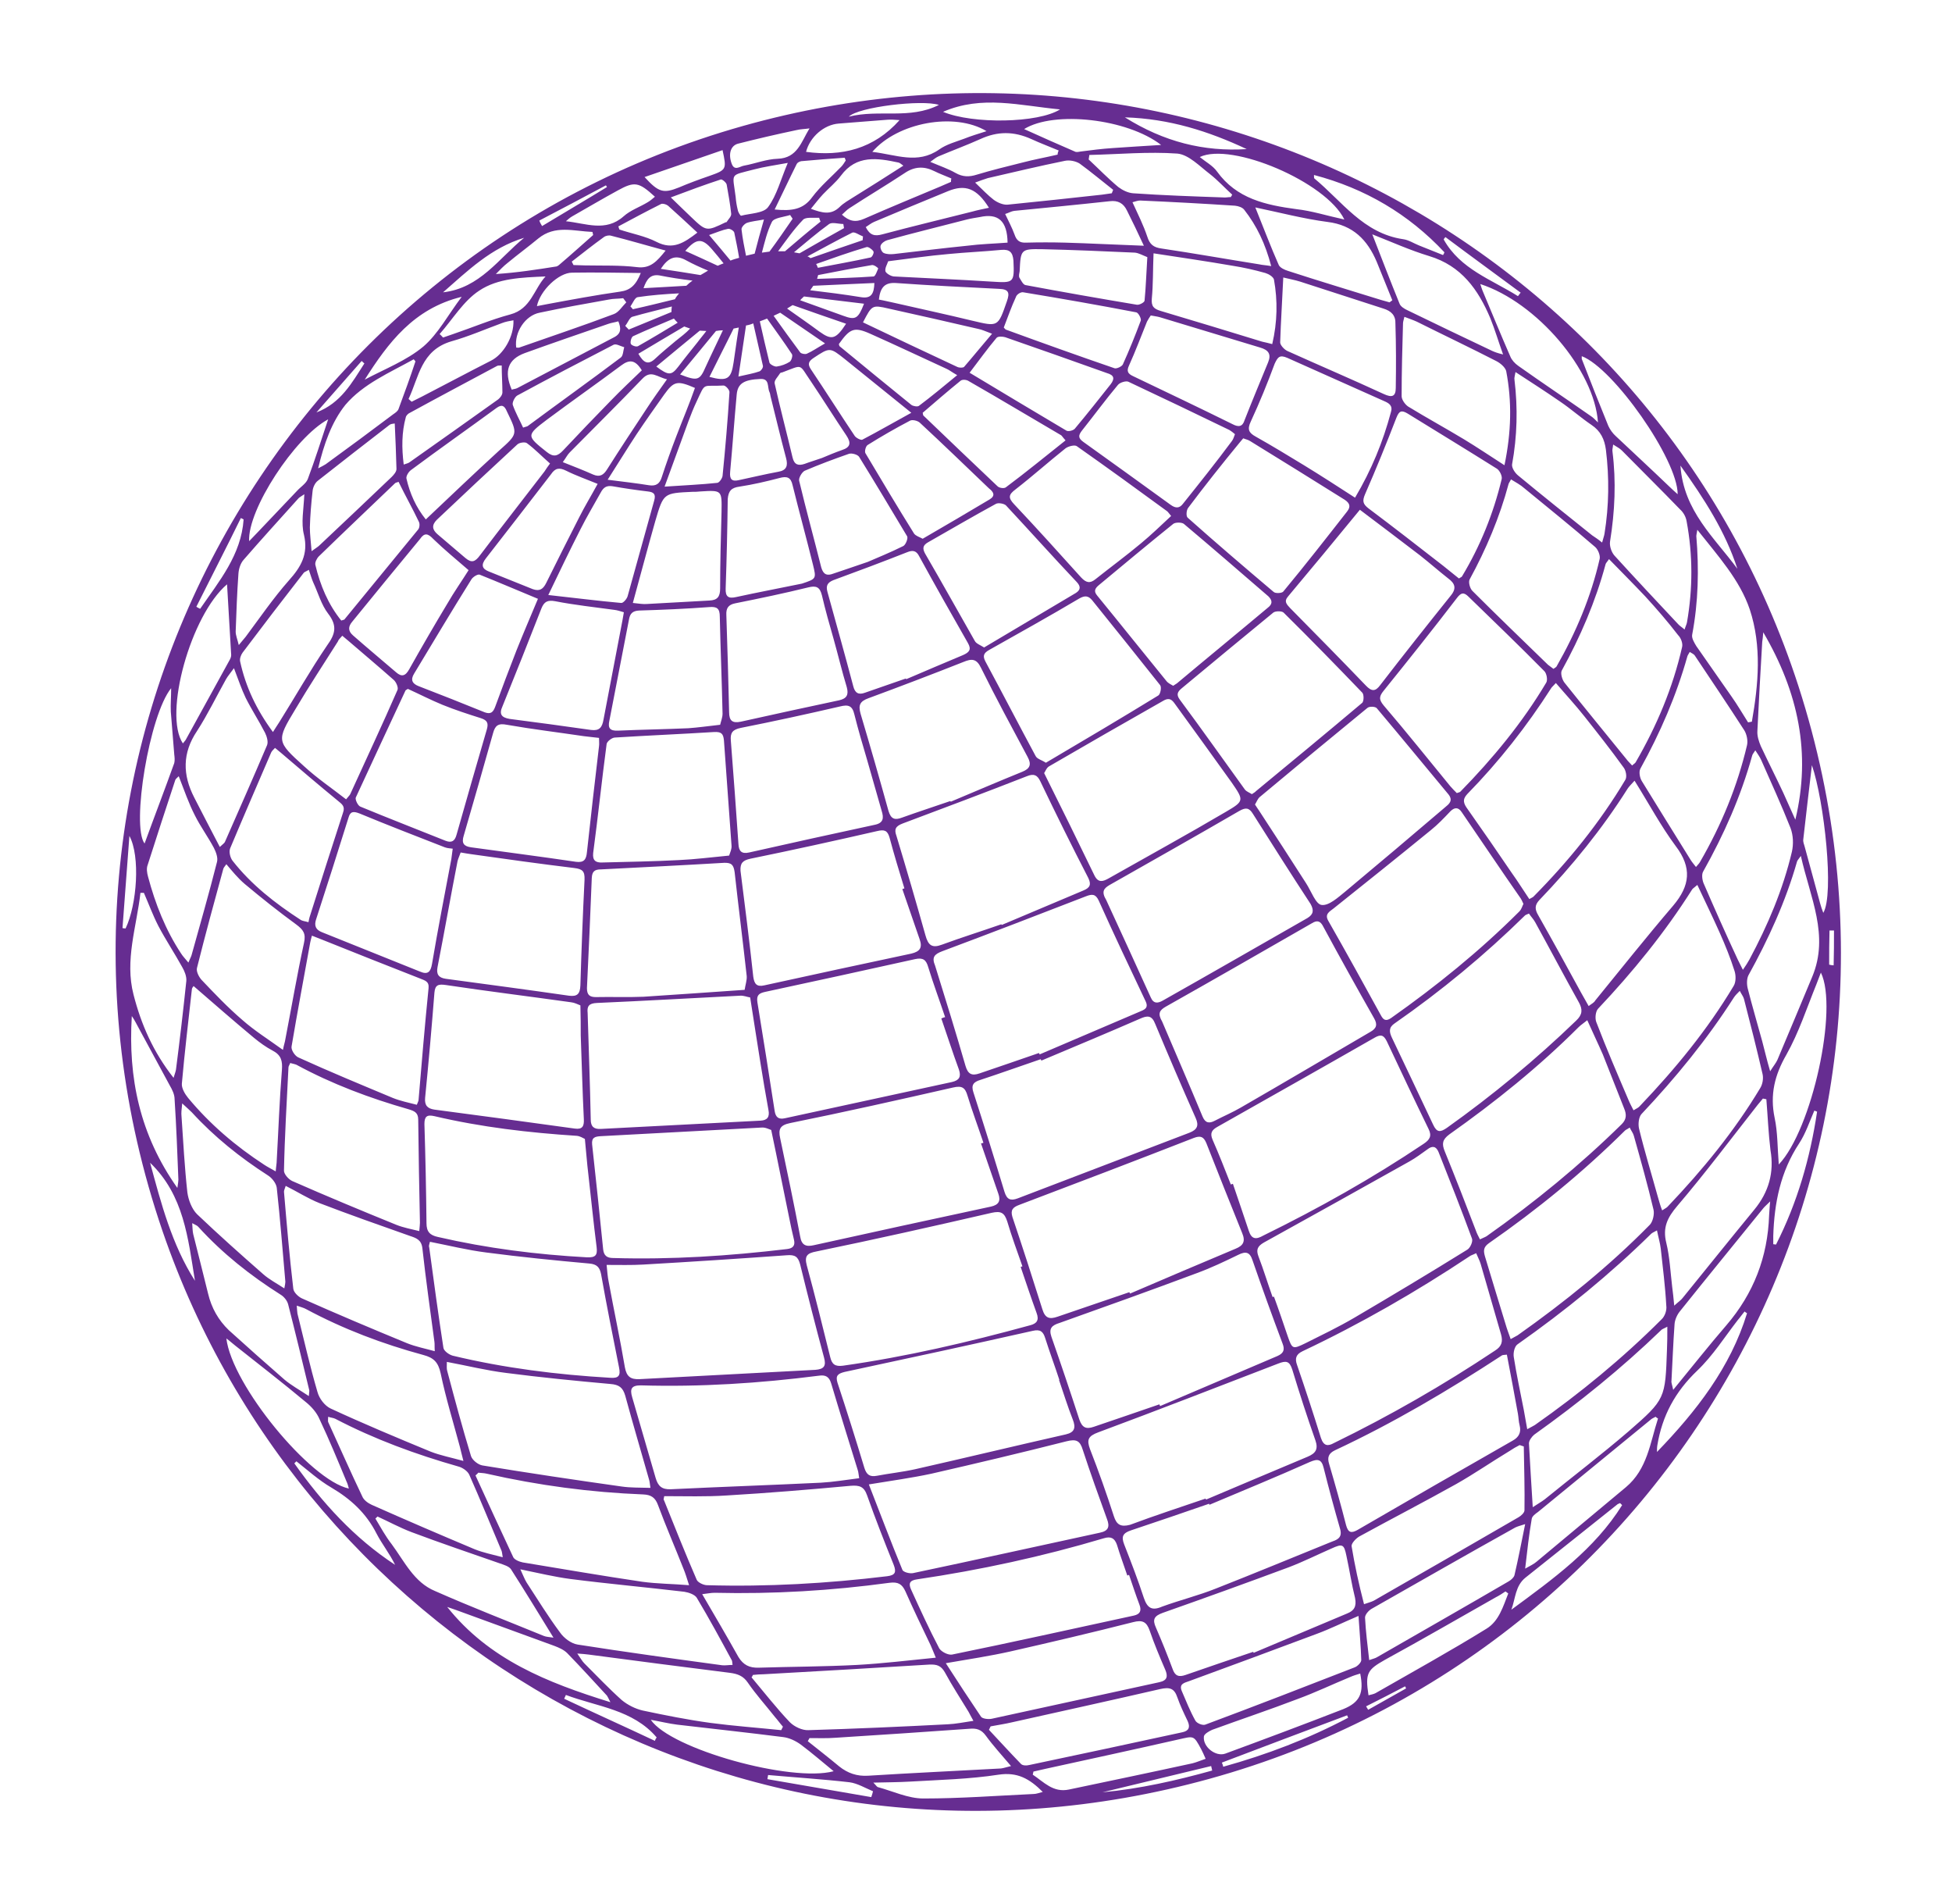 <?xml version="1.0" encoding="UTF-8"?>
<!DOCTYPE svg PUBLIC '-//W3C//DTD SVG 1.0//EN'
          'http://www.w3.org/TR/2001/REC-SVG-20010904/DTD/svg10.dtd'>
<svg height="551.7" preserveAspectRatio="xMidYMid meet" version="1.0" viewBox="-33.5 -27.0 565.7 551.7" width="565.7" xmlns="http://www.w3.org/2000/svg" xmlns:xlink="http://www.w3.org/1999/xlink" zoomAndPan="magnify"
><g id="change1_1"
  ><path d="M487.7,171.8C446.4,44.4,311.4-27,181.8,9.5C46.4,47.7-33.5,192.1,13.6,329.7 C55.2,451,185.7,524.7,317,488.4C451.7,451.2,532.2,309.7,487.7,171.8z M477.5,156.2c10.2,17.4,13.9,35.1,9.3,54.3 c-1.2-2.6-2.3-5.2-3.5-7.8c-2.1-4.5-4.4-9-6.5-13.5c-0.6-1.4-1.1-3-1-4.4c0.4-8.6,0.9-17.2,1.4-25.8 C477.3,158.3,477.4,157.6,477.5,156.2z M448,355.3c-11.3,11.3-23.6,21.4-36.7,30.6c-0.5,0.3-1.1,0.6-2.2,1.2c-0.4-2.2-0.7-3.9-1-5.6 c-1-5.1-2.1-10.2-2.9-15.3c-0.2-1.2,0.2-3.1,1.1-3.7c13.8-9.7,26.8-20.3,38.7-32c0.3-0.3,0.8-0.5,1.7-1c0.4,2,0.9,3.6,1.1,5.3 c0.6,5.5,1.3,11,1.6,16.5C449.6,352.6,449,354.4,448,355.3z M449.7,357.4c0,2.6,0,4.6-0.1,6.6c-0.5,14.2-0.4,14.4-11.1,23.7 c-7.9,6.8-16.2,13.1-24.3,19.7c-0.9,0.7-2,1.3-3.5,2.3c-0.4-6.7-0.8-12.6-1.1-18.5c0-0.8,0.8-1.9,1.5-2.5 c12.9-9.2,25.3-19.2,36.7-30.2C448.1,358.1,448.6,358,449.7,357.4z M54.6,128c1.3,5.6-0.9,9.3-4.4,13.2c-4.5,5.1-8.4,10.8-12.5,16.3 c-0.5,0.6-1,1.2-2,2.4c-0.4-1.7-0.9-2.8-0.9-3.9c0.2-5.6,0.4-11.2,0.8-16.8c0.1-1.4,0.6-3,1.5-4c5.2-6,10.5-11.8,15.8-17.7 c0.3-0.4,0.8-0.6,1.8-1.3C54.5,120.7,53.7,124.5,54.6,128z M405.4,83c-0.1-0.5,0.1-1,0.3-2.2c4.6,3,8.8,5.7,13,8.6 c3.1,2.1,5.9,4.6,9,6.7c2.7,1.8,3.8,4.2,4.2,7.2c1,8.1,0.9,16.2-0.4,24.3c-0.1,0.7-0.4,1.4-0.7,2.6c-1.1-0.9-2-1.5-2.9-2.1 c-7.1-5.7-14.4-11.5-21.4-17.3c-0.9-0.7-1.9-2.2-1.8-3.2C406.2,99.4,406.4,91.2,405.4,83z M181.4,39.5c-0.1-0.6,0.8-1.6,1.5-1.9 c1.4-0.5,2.9-0.6,5-1c-1,3.5-1.9,6.7-2.7,9.9c-0.8,0.2-1.6,0.4-2.5,0.6C182.2,44.6,181.7,42.1,181.4,39.5z M171.2,68.9 c-0.8,1.1-1.7,2.1-2.5,3.2c-1.9,2.4-3.8,4.7-5.6,7.1c-2,2.6-2.8,2.7-6.4,0c4.3-3.6,8.5-7,12.6-10.4 C169.9,68.8,170.5,68.9,171.2,68.9z M184.8,66.7c0.9,4.1,1.9,8.2,2.8,12.3c0.1,0.5-0.5,1.4-1,1.6c-1.7,0.6-3.5,0.9-6.1,1.5 c0.8-5.3,1.5-10.1,2.2-14.8C183.4,67.2,184.1,67,184.8,66.7z M199.5,58.9c5.7,0.7,11.5,1.4,17.4,2.1c-1.7,4.4-2.5,4.8-6,3.5 c-4.2-1.5-8.4-3-12.5-4.5C198.7,59.6,199.1,59.3,199.5,58.9z M175.6,121.4c-0.2,7.4-0.4,14.8-0.4,22.1c0,2.4-0.8,3.4-3.1,3.5 c-6,0.3-12,0.7-18.1,1c-1.1,0.1-2.2-0.1-4.1-0.3c2.3-8.3,4.3-16,6.5-23.7c2.4-8.2,2.4-8.1,10.8-8.5c0.7,0,1.5,0,2.2-0.1 C175.8,115,175.7,115,175.6,121.4z M175.9,179.8c0,1.1-0.5,2.3-0.7,3.2c-3.6,0.4-6.4,0.8-9.2,1c-6.7,0.3-13.6,0.4-20.4,0.7 c-2.3,0.1-3-0.7-2.5-2.9c1.9-9.8,3.8-19.6,5.7-29.4c0.3-1.6,1-2.4,2.9-2.5c6.7-0.2,13.6-0.5,20.3-1c2.3-0.2,3.1,0.4,3.1,2.8 C175.3,161,175.7,170.4,175.9,179.8z M156.1,118c-2.6,9.2-5.1,18.5-7.7,27.7c-0.2,0.8-1.3,2.1-1.9,2c-6.8-0.6-13.7-1.5-21.1-2.3 c3.4-7.1,6.3-13.1,9.3-19c1.8-3.6,3.9-7.1,5.9-10.7c0.8-1.5,1.7-2.1,3.5-1.8c3.4,0.6,6.8,1.1,10.2,1.5 C156,115.6,156.6,116.2,156.1,118z M138.4,110.5c-2.7-1.2-5.5-2.3-8.8-3.6c0.9-1.2,1.3-2.1,2-2.8c7-7.1,14.2-14.2,21.1-21.4 c2.5-2.6,4.3-0.4,7.1,0.2c-2.2,3.1-4,5.6-5.7,8.2c-3.9,5.9-7.8,11.8-11.6,17.8C141.4,110.7,140.3,111.3,138.4,110.5z M130.6,109.4 c2.8,1.4,5.7,2.4,9.1,3.8c-1.9,3.5-3.8,6.6-5.4,9.8c-3.2,6.3-6.4,12.6-9.5,18.9c-0.9,1.8-1.9,2.5-3.9,1.8c-4.2-1.7-8.5-3.4-12.7-5.1 c-2.1-0.8-2.3-2-0.9-3.8c6.3-8.1,12.6-16.2,18.9-24.4C127.4,108.6,128.6,108.4,130.6,109.4z M122.4,146.5c-2.1,5-4.2,9.9-6.2,14.9 c-2.1,5.4-4.2,10.9-6.2,16.4c-0.6,1.6-1.3,2.2-3,1.6c-6.4-2.6-12.7-5.1-19.2-7.6c-1.8-0.7-2.4-1.8-1.3-3.6 c5.5-9.1,10.9-18.2,16.6-27.3c0.4-0.7,1.8-1.6,2.4-1.4C111,141.7,116.6,144.1,122.4,146.5z M112.1,177.7c3.8-9.4,7.6-18.9,11.3-28.4 c0.8-2,1.8-2.5,4-2.1c5.6,1.1,11.3,1.7,17.1,2.5c0.9,0.1,1.8,0.4,2.8,0.7c-0.2,1.1-0.3,1.7-0.4,2.3c-1.8,9.6-3.7,19.2-5.5,28.8 c-0.4,2.3-1.2,3.3-3.6,3c-7.8-1.1-15.7-2.2-23.6-3.2C111.8,180.9,111.1,179.9,112.1,177.7z M142.3,188.6c0.1-0.8,1.6-1.9,2.4-1.9 c9.5-0.6,19.2-1,28.7-1.6c2.1-0.1,2.7,0.4,2.9,2.4c0.7,10.2,1.5,20.3,2.2,30.5c0.1,1-0.4,2-0.7,2.9c-5.3,0.5-9.9,1.1-14.5,1.3 c-7.4,0.4-14.9,0.5-22.2,0.7c-2,0.1-2.9-0.6-2.7-2.7C139.8,209.7,140.9,199.1,142.3,188.6z M188.8,65.3c2.4,3.4,4.9,6.8,7.2,10.3 c0.3,0.4-0.1,1.8-0.6,2.2c-1.1,0.7-2.4,1.2-3.8,1.4c-0.6,0.1-1.9-0.6-2.1-1.1c-1-4-1.9-8-2.8-12C187.5,65.8,188.1,65.6,188.8,65.3z M345.4,239c-14,8-27.9,16-41.9,23.9c-1.4,0.8-2.7,1-3.5-0.9c-4.4-9.7-8.8-19.3-12.9-28.2c-1.5-2.5-0.7-3.4,1-4.4 c12.5-7.1,25.1-14.2,37.5-21.4c1.9-1.1,2.9-1,4,0.8c5.5,8.7,11,17.4,16.7,26.1C347.3,236.7,347.2,237.9,345.4,239z M350,241.5 c4.8,8.9,9.7,17.7,14.7,26.5c1.1,1.9,0.7,3-1.1,4c-12.5,7.3-25,14.7-37.5,21.9c-2.4,1.4-5,2.5-7.5,3.8c-1.7,0.9-2.8,0.7-3.6-1.2 c-3.9-9.4-8-18.8-11.7-27.5c-1.4-2.4-0.7-3.3,1-4.3c14.2-8,28.3-16.1,42.4-24.2C348.3,239.5,349.2,239.9,350,241.5z M199.7,109.4 c4.2-1.8,8.5-3.4,12.8-4.9c0.8-0.3,2.6,0.2,3,0.9c4.7,7.6,9.3,15.3,13.9,23c0.3,0.6-0.4,2.4-1.1,2.8c-3.8,1.9-7.8,3.5-10.3,4.6 c-4.3,1.5-7.1,2.4-10,3.4c-1.8,0.7-2.9,0.3-3.5-1.8c-2.1-8.4-4.4-16.7-6.4-25.1C197.9,111.5,198.9,109.8,199.7,109.4z M196.2,105.6 c-1.7-7.2-3.6-14.3-5.2-21.5c-0.2-0.9,1-2,1.6-3c0.1-0.1,0.4-0.2,0.6-0.2c6.2-2.3,4.7-2.6,8.3,2.6c3.5,5.2,6.8,10.5,10.3,15.7 c1.4,2.1,1.2,3.4-1.3,4.2c-2,0.7-3.9,1.5-5.8,2.3c-1.7,0.6-3.4,1.1-5,1.7C197.9,108,196.7,107.7,196.2,105.6z M302.2,174.5 c-10.6,6.5-21.4,12.9-32.6,19.5c-1.2-0.8-2.6-1.1-3-2c-4.9-9.1-9.6-18.2-14.5-27.3c-0.9-1.7-0.5-2.5,1.1-3.4 c8.7-4.9,17.5-9.8,26.1-14.9c1.6-0.9,2.6-0.8,3.7,0.5c6.6,8.2,13.2,16.4,19.7,24.6C303.2,172.1,302.8,174.1,302.2,174.5z M303.7,176 c2.1-1.2,2.8,0.3,3.7,1.5c5.4,7.4,10.7,14.8,16.1,22.3c3.5,5.1,3.6,5.3-1.7,8.4c-11.2,6.6-22.7,12.9-34,19.3c-1.6,0.9-3,1.4-4.1-0.8 c-4.7-9.7-9.4-19.3-14.6-29.7c0.3-0.4,0.7-1.6,1.5-2C281.6,188.6,292.6,182.3,303.7,176z M279.8,140.3c-6.4-7.1-12.8-14.2-19.4-21.2 c-1.8-1.9-1.6-2.8,0.4-4.3c4.9-3.8,9.6-8,14.5-11.9c0.8-0.6,2.7-1.1,3.3-0.6c8.8,6.2,17.5,12.5,26.1,18.8c0.3,0.2,0.5,0.6,1.2,1.4 c-3,2.8-5.8,5.5-8.7,7.9c-4.3,3.6-8.8,6.9-13.2,10.4C282.4,142.1,281.3,141.9,279.8,140.3z M278.6,141.7c1.1,1.2,1.1,2.2-0.3,3.1 c-8.7,5.2-17.4,10.3-26.6,15.8c-1.1-0.7-2.3-1.1-2.7-1.9c-4.8-8.4-9.5-16.9-14.4-25.3c-0.8-1.5-0.7-2.4,0.9-3.3 c6.5-3.7,13-7.5,19.6-11.1c0.7-0.4,2.3-0.1,2.9,0.4C264.9,126.8,271.6,134.3,278.6,141.7z M253.3,117.7c-6.2,3.7-12.5,7.4-19.4,11.4 c-0.9-0.5-2-0.8-2.5-1.5c-4.8-7.7-9.4-15.4-14.1-23.3c-0.3-0.5,0.1-2.1,0.7-2.4c4-2.5,8-4.8,12.2-7c0.7-0.4,2.3,0,2.9,0.6 c6.7,6.2,13.3,12.6,20,19C254.4,115.5,255.1,116.6,253.3,117.7z M208,141.1c7.1-2.6,14.3-5.3,21.4-8.1c1.7-0.7,2.7-0.4,3.5,1.2 c4.6,8.4,9.3,16.7,14.1,25.1c1.1,1.9,0.4,2.7-1.4,3.5c-5.5,2.3-10.9,4.6-16.5,7c0-0.1,0-0.1-0.1-0.2c-3.9,1.4-7.9,2.7-11.8,4.1 c-1.9,0.7-2.9,0.1-3.4-1.8c-2.4-9.1-5-18.3-7.5-27.4C205.8,142.7,206.3,141.8,208,141.1z M218.2,175.3c9.2-3.4,18.4-6.9,27.5-10.5 c2.4-1,3.8-1,5.1,1.7c4.3,8.7,8.9,17.2,13.5,25.8c1.2,2.2,0.7,3.4-1.5,4.3c-6.9,2.8-13.9,5.8-20.8,8.7c0-0.1,0-0.1-0.1-0.2 c-4.6,1.6-9.3,3.1-14,4.8c-2.1,0.8-3.2,0.4-3.9-1.9c-2.6-9.4-5.3-18.8-8.1-28.2C215.2,177.3,215.7,176.2,218.2,175.3z M228.1,211.6 c12-4.5,24-9,36-13.7c2-0.8,3-0.4,3.9,1.5c4.5,9.4,9.1,18.7,13.9,28c0.9,1.9,0.5,2.8-1.4,3.6c-7.9,3.3-15.8,6.7-23.7,10 c0-0.1-0.1-0.1-0.1-0.2c-5.7,2-11.5,3.8-17.2,5.9c-2.9,1.1-4,0.2-4.8-2.7c-2.7-9.6-5.5-19.2-8.4-28.8 C225.6,213.3,226,212.4,228.1,211.6z M239.6,248.6c13.9-5.2,27.7-10.5,41.6-15.9c1.8-0.7,2.8-0.7,3.7,1.2c4.4,9.8,9,19.5,13.6,29.2 c1,2.1-0.5,2.5-1.9,3.1c-9.6,4.1-19.2,8.2-28.8,12.3c-0.1-0.1-0.1-0.3-0.2-0.4c-5.7,2-11.4,3.9-17.2,5.9c-2.3,0.8-3.4,0.2-4.1-2.2 c-2.8-9.7-5.8-19.4-8.8-29C236.5,250.4,237.2,249.5,239.6,248.6z M329.3,203.1c-0.6-0.4-1.5-0.7-2-1.3c-6.3-8.7-12.5-17.5-18.9-26.1 c-1.1-1.5-0.6-2.3,0.6-3.3c8.8-7.3,17.7-14.7,26.5-21.9c0.6-0.5,2.5-0.5,3,0c7.7,7.6,15.3,15.4,22.8,23.2c0.5,0.5,0.5,2.6-0.1,3 c-10.2,8.6-20.5,17.1-30.8,25.6C330.3,202.5,330,202.6,329.3,203.1z M333.9,149.1c-8.7,7.3-17.5,14.5-26.2,21.8 c-0.2,0.2-0.5,0.3-1.2,0.8c-0.5-0.3-1.4-0.7-1.9-1.3c-6.7-8.2-13.3-16.5-20.1-24.8c-1.1-1.3-0.7-2.1,0.5-3.1 c7.1-5.9,14.3-11.9,21.5-17.7c0.6-0.5,2.5-0.5,3.1,0c8.2,6.9,16.4,14,24.5,21C335.4,147.1,335.2,148.1,333.9,149.1z M309.3,119 c-1,1.3-2.1,1.3-3.5,0.3c-8.4-6.1-16.9-12.2-25.4-18.3c-1.5-1.1-1.4-1.9-0.3-3.3c3.5-4.4,6.8-8.9,10.4-13.2c0.6-0.7,2.3-1.2,3-0.9 c9.8,4.6,19.6,9.3,29.3,14c0.5,0.3,1,0.7,1.6,1.2c-0.3,0.8-0.5,1.5-0.9,2C318.9,107,314.1,113,309.3,119z M288.4,84.3 c-3.4,4.3-6.8,8.6-10.4,12.9c-0.4,0.5-1.8,0.9-2.4,0.6c-9.3-5.5-18.6-11.1-28.1-16.8c2.6-3.4,5.1-6.9,7.8-10.1 c0.4-0.5,1.8-0.4,2.5-0.2c9.8,3.4,19.7,6.9,29.5,10.4C289.4,81.7,289.6,82.7,288.4,84.3z M274,99.1c0.2,0.1,0.4,0.5,1.3,1.5 c-5.8,4.6-11.4,9.2-17.3,13.6c-0.5,0.4-1.9,0.2-2.4-0.3c-7.2-6.8-14.4-13.7-21.5-20.5c-0.1-0.1-0.1-0.4-0.2-0.8 c3.6-3.1,7.3-6.3,11-9.3c0.5-0.4,1.7-0.3,2.3,0.1C256.3,88.6,265.1,93.9,274,99.1z M232.8,90.6c-0.4,0.3-1.7,0.1-2.2-0.3 c-6.9-5.6-13.9-11.3-20.8-17c-0.1-0.1-0.1-0.4-0.2-0.6c3.2-4.5,4.4-5.1,9.1-3c7.4,3.3,14.8,6.8,22.2,10.2c0.7,0.3,1.4,0.9,3,1.8 C239.9,85,236.4,87.9,232.8,90.6z M211.4,77.1c6.1,4.9,12.1,9.8,19.2,15.5c-5.3,2.9-9.6,5.4-14.2,7.8c-0.4,0.2-1.8-0.5-2.2-1.1 c-4.3-6.4-8.4-12.9-12.7-19.3c-1-1.5-0.7-2.3,0.8-3.3C207,73.6,207,73.6,211.4,77.1z M200.3,75.5c-0.5,0.2-1.6,0-1.9-0.4 c-2.6-3.5-5.2-7.1-7.7-10.6c0.6-0.3,1.3-0.6,1.9-0.9c4.1,2.8,8.3,5.7,13,8.9C203.3,73.8,201.9,74.8,200.3,75.5z M189.5,86.6 c0.2,0.4,0.2,0.8,0.3,1.2l0,0c1.5,6,2.9,11.9,4.5,17.9c0.6,2.2,0.2,3.6-2.3,4c-3.8,0.7-7.5,1.6-11.3,2.4c-2.1,0.5-2.8-0.2-2.6-2.4 c0.7-7.5,1.2-14.9,1.9-22.4c0.3-3.2,2.1-4.3,6.9-4.5C189.6,82.7,188.8,85.1,189.5,86.6z M180.8,114c3.9-0.6,7.8-1.5,11.6-2.5 c2.2-0.6,3.3-0.2,3.8,2.1c1.9,7.7,4,15.3,5.9,23c1,4.1,1,4.1-3.2,5.5c-6.3,1.3-12.7,2.5-19.1,3.9c-2.2,0.5-3.1-0.1-3-2.5 c0.3-8.6,0.5-17.3,0.6-25.9C177.6,115.2,178.5,114.3,180.8,114z M179.6,147.8c7-1.4,14.2-2.9,21.1-4.6c2.4-0.6,3.4-0.1,4,2.3 c1,4.3,2.2,8.5,3.4,12.7l0,0c1.3,4.6,2.4,9.3,3.8,13.9c0.6,2.2,0,3.3-2.2,3.8c-9.5,2-19,4.1-28.5,6.2c-2.4,0.5-3.4-0.2-3.4-2.8 c-0.2-9.4-0.5-18.7-0.8-28.1C176.9,149.3,177.5,148.2,179.6,147.8z M178.3,187.6c-0.2-2.3,0.5-3.2,2.9-3.7c9.6-1.9,19.2-4,28.7-6.2 c2.4-0.6,3.6-0.3,4.2,2.3c1.1,4.4,2.4,8.8,3.7,13.2l0,0c1.4,4.9,2.8,9.8,4.2,14.7c0.7,2.2,0.5,3.6-2.1,4.1 c-12.1,2.6-24.3,5.3-36.3,8c-2.2,0.5-3-0.4-3.1-2.5C179.8,207.6,179.1,197.6,178.3,187.6z M184,221.8c12.2-2.5,24.5-5.2,36.7-8 c2.1-0.5,3-0.2,3.6,1.9c1.3,4.9,2.8,9.8,4.3,14.7c-0.2,0.1-0.4,0.1-0.6,0.2c1.7,4.8,3.3,9.7,5,14.5c0.9,2.5,0.1,3.6-2.4,4.2 c-14.2,3-28.4,6.1-42.6,9.2c-2.2,0.5-2.9-0.4-3.2-2.5c-1.1-10.2-2.4-20.5-3.7-30.7C181,223.1,181.7,222.3,184,221.8z M188.2,260.4 c14.5-3.1,29-6.3,43.5-9.5c2.3-0.5,3.2,0.2,3.8,2.3c1.5,4.9,3.3,9.7,4.9,14.5c-0.4,0.1-0.7,0.2-1.1,0.4c1.7,4.9,3.3,9.9,5.1,14.8 c0.7,2.1,0.1,3.1-2,3.6c-16.2,3.5-32.2,7-48.4,10.5c-1.8,0.4-2.7-0.2-3-2.1c-1.6-10.5-3.3-21-5-31.5 C185.7,261.4,186.4,260.8,188.2,260.4z M195.5,298.4c15.8-3.2,31.4-6.7,47.2-10.3c2.6-0.6,3.5,0,4.2,2.4c1.4,4.6,3.1,9.1,4.6,13.6 c-0.2,0.1-0.5,0.2-0.7,0.2c1.7,4.8,3.3,9.7,5,14.5c0.8,2.2,0.1,3.3-2.1,3.8c-17.2,3.7-34.3,7.4-51.4,11.2c-2.2,0.5-3.5,0-3.9-2.5 c-1.8-9.5-3.8-19-5.8-28.5C192,300.1,192.6,299,195.5,298.4z M248.6,289.5c-0.7-2.1,0-3,2-3.6c5.8-1.9,11.6-4,17.5-6 c0.1,0.1,0.1,0.3,0.2,0.4c9.5-4,19.1-8,28.5-12.1c2.2-1,3.5-1.1,4.5,1.5c3.8,9.1,7.7,18.2,11.7,27.2c1,2.2,0.5,3.4-1.8,4.3 c-16.6,6.3-33.1,12.7-49.7,19c-2.1,0.8-3.2,0.4-3.9-1.9C254.7,308.7,251.7,299.1,248.6,289.5z M261.9,322.1 c16.9-6.4,33.7-12.8,50.6-19.4c1.9-0.7,2.8-0.4,3.6,1.5c3.4,8.7,6.9,17.4,10.4,26.1c1,2.4,0.3,3.6-1.9,4.5 c-10.2,4.3-20.4,8.6-30.6,13c-0.1-0.1-0.1-0.2-0.2-0.4c-6.9,2.4-13.9,4.7-20.8,7.1c-2.3,0.8-3.6,0.5-4.4-2.1 c-2.8-8.9-5.7-17.9-8.7-26.8C259.3,323.6,260,322.8,261.9,322.1z M273.6,356.3c13.2-4.7,26.6-9.5,39.7-14.4c4.1-1.5,8.1-3.4,12-5.3 c2.2-1.1,3.4-0.9,4.2,1.6c2.8,8.1,5.7,16.1,8.7,24.1c0.7,1.8,0.3,2.8-1.5,3.6c-11.3,4.8-22.7,9.7-34,14.5c-0.1-0.2-0.1-0.3-0.2-0.5 c-6.3,2.2-12.6,4.3-19,6.5c-2.3,0.8-3.4,0.2-4.2-2.1c-2.6-8-5.3-16-8.1-24C270.4,357.9,271.3,357,273.6,356.3z M328.4,329.6 c-1.5-4.6-3.1-9.1-4.6-13.6c-0.2,0.1-0.4,0.1-0.6,0.2c-1.7-4.3-3.4-8.7-5.3-13c-0.8-1.9-0.2-2.8,1.4-3.7 c15.2-8.6,30.3-17.1,45.5-25.8c1.9-1.1,2.7-0.8,3.6,1c4,8.5,8,17,12.1,25.4c1,2,0.4,3.1-1.4,4.3c-14.9,10-30.4,18.7-46.5,26.6 C330.5,332.2,329.2,332.1,328.4,329.6z M369.9,273.7c-0.8-1.7-1-3,0.8-4.2c13.5-9.4,26.1-19.8,37.8-31.3c0.1-0.1,0.4-0.2,1.1-0.5 c0.6,0.9,1.3,1.6,1.8,2.5c4.3,7.8,8.4,15.6,12.7,23.3c1.1,2,1,3.5-0.8,5.2c-11.7,11.3-24.3,21.7-37.5,31.1c-1.9,1.3-2.9,1.4-4-1 C377.9,290.5,373.9,282.1,369.9,273.7z M406.8,237.1c-11.4,11.4-24,21.6-37.2,30.9c-1.5,1-2.2,0.5-2.9-0.8c-5-9.1-10-18.2-15.2-27.3 c-1.2-2,0.2-2.7,1.5-3.7c9.4-7.5,18.9-15.1,28.2-22.7c2-1.6,3.8-3.5,5.6-5.4c1.2-1.2,2.3-1.3,3.3,0.2c5.7,8.3,11.3,16.7,17.1,25 c0.2,0.3,0.4,0.7,0.8,1.6C407.7,235.4,407.5,236.4,406.8,237.1z M385.3,206.9c-9.6,8.2-19.2,16.3-28.9,24.4 c-2.1,1.7-4.8,4.2-6.9,3.9c-1.7-0.2-3-4-4.5-6.3c-4.5-7-9-14-13.6-21c-0.3-0.4-0.6-0.9-1.2-1.8c0.4-0.6,0.7-1.5,1.3-2.1 c10.4-8.7,20.8-17.3,31.3-25.9c0.6-0.5,2.3-0.4,2.7,0.1c7,8.3,13.9,16.7,20.8,25C387.7,205,386.4,206,385.3,206.9z M362.3,171.6 c-7.2-7.5-14.6-15-21.9-22.4c-1-1.1-1.9-1.9-0.6-3.4c6.8-8.1,13.6-16.3,20.8-25.1c5.6,4.2,11.5,8.7,17.4,13.2 c2.8,2.2,5.4,4.5,8.2,6.7c1.9,1.4,2.5,2.8,0.8,4.9c-6.9,8.6-13.8,17.3-20.5,26C365.1,173.4,364,173.4,362.3,171.6z M356.9,121.2 c-6.1,7.8-12.2,15.6-18.5,23.2c-0.4,0.5-2.3,0.6-2.8,0.1c-8.4-7.1-16.7-14.2-24.9-21.5c-0.5-0.4-0.4-2.1,0.1-2.8 c4.8-6.4,9.8-12.7,14.9-18.9c0.3-0.4,0.7-0.8,1.1-1.3c0.7,0.3,1.4,0.4,2,0.8c9.1,5.6,18.3,11.3,27.4,17 C357.7,118.8,358,119.8,356.9,121.2z M323.7,95.9c-9.5-4.7-19.2-9.3-28.8-13.9c-1.5-0.7-2-1.4-1.2-3.1c1.9-4.2,3.5-8.5,5.2-12.7 c0.3-0.6,0.7-1.2,1.1-1.8c1,0.2,1.9,0.3,2.6,0.5c9.7,2.9,19.4,5.9,29.1,8.8c2.4,0.7,3.3,1.9,2.3,4.3c-2.3,5.6-4.6,11.1-6.8,16.7 C326.6,96.7,325.4,96.8,323.7,95.9z M298.2,60.1c0,0.5-1.5,1.3-2.2,1.2c-10.8-1.8-21.6-3.7-32.3-5.7c-0.7-0.1-1.3-1.4-1.8-2.2 c-0.2-0.5,0-1.2,0.1-1.8c0.3-6.3,0.3-6.5,6.5-6.4c8.9,0.2,18,0.6,26.9,1c1.1,0.1,2.3,0.8,3.6,1.3C298.7,52.1,298.6,56.1,298.2,60.1z M263.1,57.7c10.9,1.8,21.8,3.7,32.7,5.8c0.6,0.1,1.5,1.8,1.3,2.4c-1.6,4.3-3.3,8.5-5.2,12.7c-0.3,0.6-1.8,1.3-2.4,1.1 c-10.5-3.6-21.1-7.4-31.5-11.2c-0.2-0.1-0.3-0.3-0.6-0.6c1.2-3.1,2.2-6,3.5-8.8C261.1,58.3,262.4,57.5,263.1,57.7z M253.9,54.6 c-9.4-0.6-19-1-28.4-1.5c-0.9-0.1-2.2-0.9-2.4-1.5c-0.2-0.9,0.5-2,0.8-2.9c6.3-0.8,11.8-1.6,17.5-2.1c5.1-0.5,10.1-0.7,15.3-1.2 c2.4-0.2,3.3,0.7,3.5,3.1C260.5,55,260.3,55,253.9,54.6z M226.1,55c9.9,0.7,20,1.2,30,1.7c2.7,0.1,3.1,1.1,2.2,3.6 c-2.6,7.5-2.5,7.4-10.1,5.6c-7.4-1.8-14.9-3.4-22.3-5.1c-1.5-0.3-3-0.7-4.7-1C221.6,56.4,222.8,54.8,226.1,55z M224,62.4 c8.6,1.9,17.4,3.9,26,5.9c1.1,0.2,2.1,0.7,4,1.4c-3,3.5-5.5,6.6-8.1,9.6c-0.3,0.3-1.4,0.3-2,0c-9-4.2-18.1-8.5-27.3-12.9 C219.2,61.4,219.2,61.3,224,62.4z M202.2,55.8c5.8-0.3,11.6-0.5,17.7-0.8c-0.1,3.1-0.9,4.6-3.9,4.1c-4.9-0.8-9.7-1.4-14.7-2 C201.6,56.7,201.9,56.2,202.2,55.8z M219.7,53.1c-5.4,0.4-10.9,0.5-16.4,0.7l0,0c0.1-0.4,0.2-0.8,0.3-1.1c5.1-1,10.3-2,15.6-2.9 c0.6-0.1,1.8,0.8,1.8,1C220.7,51.5,220.2,53,219.7,53.1z M218.8,47.6c-5,1.1-10.1,2-15.3,3c0-0.1,0-0.2-0.1-0.3 c-0.1-0.3-0.2-0.6-0.4-0.8c4.8-1.7,9.6-3.4,14.6-4.9c0.5-0.2,1.6,0.6,2,1.2C219.9,46.1,219.3,47.5,218.8,47.6z M216.5,42.6 c-5,1.7-10,3.4-15.1,5.2c-0.3-0.2-0.5-0.4-0.9-0.5c4.3-2.3,8.6-4.7,13-6.9c0.7-0.3,2,0.7,3.1,1.1C216.6,41.8,216.5,42.2,216.5,42.6z M211.7,66.8c-3,4.6-4.2,4.8-7.7,2.3c-3.1-2.3-6.3-4.5-9.4-6.7c0.5-0.3,1.1-0.7,1.6-1C201.3,63.2,206.4,65,211.7,66.8z M180.6,67.9 c-0.2,1.3-0.4,2.6-0.6,3.9c-0.3,2.1-0.6,4.1-0.9,6.2c-0.7,4.8-1.8,5.6-7,4.2c2.3-4.7,4.7-9.3,7-14C179.6,68.1,180.1,68,180.6,67.9z M176.2,84.7c0.6,0,1.8,1.3,1.7,2c-0.5,8.1-1.2,16.2-2,24.2c-0.1,0.7-0.9,1.9-1.5,2c-4.7,0.5-9.4,0.7-15.3,1.1 c2.6-7,4.7-13,6.9-18.9c0.7-1.9,1.5-3.9,2.4-5.8C171.1,83.5,169.9,85.1,176.2,84.7z M162.5,99.4c-1.5,3.9-2.9,7.8-4.2,11.8 c-0.6,2-1.7,2.7-3.7,2.4c-3.7-0.6-7.3-1-12-1.6c3.2-5,5.7-9.1,8.4-13.2c2.6-3.9,5.3-7.7,8-11.5c2.8-3.9,3.8-4.1,8.9-1.9 C166.3,90,164.3,94.7,162.5,99.4z M162.3,71.8c-2,1.7-4,3.3-5.9,5.1c-2.1,2-3.4,1.2-4.9-1.4c4.5-2.7,8.9-5.3,13.3-7.9 c0.5,0.2,1.1,0.4,1.7,0.6C165.3,69.5,163.8,70.6,162.3,71.8z M161.8,65.3c0.3,0.4,0.7,0.8,1.1,1.2c-3.8,2.3-7.6,4.6-11.5,6.8 c-0.5,0.3-1.9-0.2-2.1-0.7c-0.2-0.6,0.2-2,0.7-2.2C153.9,68.6,157.8,67,161.8,65.3z M152.5,80.3c-3,2.9-6,5.7-8.9,8.7 c-4.7,4.8-9.3,9.6-13.9,14.5c-1.6,1.7-2.8,2-4.7,0.5c-5.9-4.7-6.1-4.8,0-9.4c7.1-5.3,14.4-10.4,21.5-15.7 C148.9,77.1,150.6,77.2,152.5,80.3z M146.4,76.6c-8.9,6.7-18,13.2-26.9,19.8c-0.2,0.2-0.6,0.2-1.4,0.5c-1-2.2-2.2-4.3-3-6.6 c-0.2-0.7,0.6-2.3,1.3-2.7c9.2-5,18.6-9.9,27.9-14.7c0.7-0.4,2,0.4,3.1,0.7C147.1,74.6,147.1,76.1,146.4,76.6z M119.2,101.4 c2.3,1.7,4.3,3.8,6.7,5.9c-0.6,0.8-1.1,1.5-1.6,2.3c-6.2,8.1-12.5,16.1-18.7,24.3c-1.4,1.9-2.4,2.3-4.2,0.8 c-2.7-2.3-5.4-4.6-8.1-6.9c-1.5-1.3-1.8-2.6-0.2-4.2c7.7-7.3,15.5-14.6,23.3-21.8C117,101.2,118.7,101,119.2,101.4z M92.1,129.2 c3.1,3,6.5,5.8,10.2,9c-2,3.2-4.2,6.3-6.1,9.6c-3.8,6.3-7.5,12.7-11.1,19.1c-1.1,2-2.2,2.3-3.8,0.9c-4.2-3.6-8.4-7.1-12.5-10.7 c-1.5-1.3-1.4-2.6-0.2-4c6.5-8,13-15.9,19.6-23.9C89.5,127.3,90.5,127.5,92.1,129.2z M84,173.1c0.1-0.2,0.3-0.2,0.7-0.5 c3.3,1.5,6.6,3.2,10,4.6c3.7,1.5,7.4,2.7,11.2,3.9c1.8,0.6,2.2,1.4,1.7,3.2c-3,10.2-5.9,20.4-8.8,30.6c-0.5,1.8-1.4,2.4-3.2,1.7 c-8.2-3.3-16.5-6.5-24.7-9.9c-0.7-0.3-1.5-2-1.3-2.6C74.4,193.7,79.2,183.4,84,173.1z M70.7,208.7c8.2,3.4,16.5,6.6,24.7,9.8 c0.8,0.3,1.6,0.3,2.3,0.4c-0.2,1.6-0.3,2.3-0.4,3c-1.9,10.1-3.9,20.3-5.6,30.4c-0.4,2.3-1.2,3.2-3.5,2.2c-9.4-3.8-19-7.6-28.4-11.4 c-1.8-0.7-2.3-1.9-1.7-3.7c3.2-9.8,6.3-19.6,9.4-29.5C68,208.1,68.9,208,70.7,208.7z M92.4,260.6c0.2-2.3,1.2-2.5,3.3-2.2 c12,1.8,24.2,3.3,36.3,5c1,0.1,1.9,0.6,2.7,0.9c0.1,3.3,0.1,6,0.1,8.7c0.3,8.1,0.5,16.2,0.9,24.3c0.1,2-0.4,3-2.6,2.7 c-13.6-1.9-27.1-3.7-40.7-5.5c-2-0.3-2.9-1.2-2.7-3.4C90.7,281,91.6,270.8,92.4,260.6z M134.7,258.5c-0.1,2.5-0.9,3.3-3.3,3 c-11.8-1.7-23.8-3.3-35.7-4.9c-2.1-0.3-2.8-1.3-2.4-3.4c2-10.2,3.8-20.5,5.8-30.7c0.2-0.8,0.6-1.6,0.9-2.5c1.3,0.2,2.2,0.4,3.1,0.5 c9.9,1.4,19.9,2.8,29.8,4c2.4,0.3,3.1,0.9,3,3.4C135.4,238.1,135,248.3,134.7,258.5z M133.4,222.7c-10.1-1.5-20.3-2.8-30.4-4.2 c-2.1-0.3-2.8-1.2-2.1-3.4c2.9-9.9,5.7-19.8,8.5-29.7c0.6-2.2,1.5-2.9,4-2.4c7.4,1.3,14.9,2.2,22.3,3.3c1.4,0.2,2.9,0.3,4.4,0.5 c0,1,0.1,1.7,0,2.4c-1.2,10.2-2.4,20.5-3.5,30.7C136.4,222.1,135.7,223,133.4,222.7z M138,227.4c0.1-1.9,0.8-2.5,2.7-2.5 c11.8-0.6,23.8-1.2,35.6-1.9c2.3-0.1,2.8,0.7,3.1,2.7c1.1,10,2.4,20.1,3.5,30.1c0.1,1.2-0.4,2.6-0.6,4c-10.3,0.7-19.8,1.4-29.3,2 c-4.6,0.2-9.2,0-13.8,0.1c-1.8,0-2.6-0.6-2.6-2.6C137.1,248.6,137.6,238,138,227.4z M139.5,263.6c13.8-0.6,27.5-1.4,41.4-2.1 c1.1-0.1,2.2,0.4,3,0.5c1.1,6.9,2,13,3,19.1c0.7,4.5,1.5,9,2.3,13.5c0.4,2-0.3,3-2.3,3.1c-15.5,0.8-30.9,1.6-46.3,2.4 c-1.9,0.1-2.9-0.6-2.9-2.7c-0.2-10.3-0.6-20.6-0.9-30.9C136.6,264.6,137.1,263.7,139.5,263.6z M140.6,302.2 c15.6-0.8,31.1-1.7,46.6-2.5c1.1-0.1,2.2,0.5,2.8,0.7c1.9,9,3.5,17.2,5.2,25.4c0.4,2.1,0.9,4.3,1.4,6.4c0.4,1.7-0.3,2.5-2,2.7 c-16.8,2-33.5,3.1-50.4,2.6c-1.8,0-2.7-0.7-2.9-2.5c-1-10.1-2.1-20.3-3.2-30.4C137.9,302.6,138.9,302.3,140.6,302.2z M152.9,339.4 c13.9-0.8,27.7-1.7,41.6-2.7c2.4-0.2,3.3,0.4,3.9,2.7c2.2,9,4.5,18,6.9,26.9c0.7,2.5,0,3.4-2.5,3.6c-17,0.9-33.9,1.8-51,2.7 c-2.5,0.1-3.7-0.7-4.2-3.4c-1.4-8.3-3.2-16.6-4.7-24.8c-0.3-1.4-0.4-2.9-0.6-4.9C146.1,339.5,149.5,339.6,152.9,339.4z M200.3,339.6 c-0.7-2.7,0.1-3.5,2.8-4c17-3.5,33.9-7.3,50.8-11.2c2.7-0.6,3.7,0,4.5,2.5c1.3,4.4,2.9,8.7,4.4,13c-0.2,0.1-0.3,0.1-0.5,0.2 c1.5,4.4,3,8.9,4.6,13.3c0.8,2.1,0.1,3.1-1.9,3.6c-17.9,4.9-35.8,9.1-54.2,11.7c-2.3,0.3-3.2-0.4-3.7-2.5 C204.9,357.3,202.7,348.4,200.3,339.6z M211.3,370.5c18.2-3.9,36.3-7.8,54.5-11.9c2.2-0.5,3,0.2,3.6,2.1c1.3,4.1,2.8,8.1,4.1,12.1 h-0.1c1.3,3.8,2.5,7.7,4,11.5c0.9,2.3,0.6,3.7-2,4.3c-14.6,3.3-29.1,6.8-43.7,10.1c-3.6,0.8-7.4,1.2-11.1,1.9 c-2.1,0.4-3-0.4-3.6-2.3c-2.5-8.3-5.1-16.5-7.8-24.7C208.6,371.6,209.3,371,211.3,370.5z M236.4,400c13.1-3,26.2-6.1,39.2-9.4 c2.8-0.7,3.9-0.2,4.7,2.5c2.2,6.7,4.6,13.4,7,20c0.9,2.3,0.4,3.5-2.1,4c-18.1,3.9-36,7.9-54.1,11.7c-1,0.2-2.9-0.3-3.1-1 c-3.3-8-6.3-16-9.7-24.7C225,402,230.8,401.2,236.4,400z M232.3,430.6c18.3-2.7,36.3-6.6,54.1-11.9c2-0.6,3.1-0.1,3.8,1.9 c0.9,3,2,5.9,3,8.9c0.2-0.1,0.3-0.1,0.5-0.2c1,2.9,1.9,5.7,3,8.6c0.7,1.8,0.2,2.8-1.6,3.2c-17.6,3.8-35,7.7-52.7,11.3 c-1.1,0.2-3.1-0.8-3.7-1.8c-2.9-5.5-5.5-11.2-8.1-16.9C229.7,431.8,230.1,430.9,232.3,430.6z M289.3,412.3c-2.1-6.5-4.4-13-6.9-19.4 c-1-2.7-0.6-3.8,2.4-4.9c17.5-6.5,34.7-13.2,52.1-19.9c2.3-0.9,3.3-0.8,4.1,1.7c2.1,6.9,4.3,13.7,6.7,20.5c0.9,2.6,0.1,3.8-2.3,4.8 c-9.8,4.1-19.7,8.3-29.4,12.4c0-0.1-0.1-0.2-0.1-0.3c-7.3,2.5-14.7,4.9-21.9,7.6C291.3,415.5,290.1,414.8,289.3,412.3z M339.7,360.2 c-1.3-3.8-2.6-7.7-4-11.5c-0.1,0-0.3,0.1-0.4,0.1c-1.4-3.9-2.6-7.9-4.1-11.8c-0.7-1.9-0.3-2.9,1.6-4c14.1-7.8,28.1-15.6,42.2-23.5 c1.8-1,3.5-2.3,5.2-3.5c1.4-1.1,2.5-0.9,3.2,0.8c3.3,8.3,6.6,16.7,9.7,25.1c0.3,0.8-0.5,2.7-1.4,3.2c-10.8,6.7-21.8,13.3-32.7,19.7 c-4.6,2.7-9.4,5-14.2,7.4C341.1,364,341,363.9,339.7,360.2z M385.2,306.6c-0.9-2.2-0.7-3.4,1.3-4.9c13.3-9.4,26-19.6,37.5-31.1 c0.6-0.6,1.4-1.1,2.5-2c1.6,3.6,3.1,6.7,4.5,9.9c2.1,5.2,4.1,10.5,6.2,15.7c0.7,1.7,0.7,3.1-0.7,4.5c-12.1,11.9-25.3,22.7-39.2,32.5 c-0.5,0.3-1.1,0.5-1.9,0.9c-0.5-1-0.9-1.7-1.2-2.6C391.3,321.9,388.3,314.2,385.2,306.6z M426.9,264.5c-0.8-1.4-1.5-2.7-2.2-3.9 c-4.1-7.5-8.2-15-12.4-22.4c-1-1.7-1.1-2.9,0.3-4.4c9.5-9.9,18.2-20.6,25.6-32.3c0.4-0.6,0.9-1.1,2-2.3c4.2,6.7,7.6,13.1,11.9,18.9 c4.8,6.3,4.2,11.5-0.7,17.3c-7.7,9-15.1,18.3-22.6,27.5C428.5,263.5,427.8,263.8,426.9,264.5z M437.5,199 c-7.4,12.4-16.5,23.6-26.6,33.8c-0.2,0.2-0.5,0.3-1.2,0.7c-1.7-2.5-3.3-5.1-5.1-7.6c-4.2-6.2-8.5-12.4-12.8-18.5 c-1.1-1.5-1.6-2.7-0.1-4.3c9.2-9.4,17.3-19.7,24.4-30.8c0.2-0.3,0.6-0.6,1.3-1.4c2.9,3.4,5.7,6.4,8.3,9.7c3.8,4.8,7.6,9.6,11.2,14.6 C437.7,196.1,438.1,198.1,437.5,199z M414.6,170.8c-6.9,11.6-15.5,22-24.9,31.6c-0.2,0.2-0.6,0.2-1,0.4c-0.6-0.6-1.3-1.3-1.9-2 c-6.4-7.8-12.7-15.7-19.3-23.4c-1.5-1.8-1.3-2.7,0.1-4.4c7.1-8.8,14.2-17.7,21.1-26.7c1.2-1.6,2-1.8,3.4-0.4 c7.3,7.1,14.7,14.2,21.9,21.5C414.7,168,415.1,170,414.6,170.8z M390.2,140c-0.1,0.2-0.3,0.2-0.9,0.6c-1.6-1.3-3.1-2.5-4.6-3.7 c-7.2-5.6-14.4-11.2-21.6-16.6c-1.7-1.3-1.8-2.2-1-4.1c3.2-7.3,6.2-14.7,9.1-22.2c0.8-2,1.5-2.2,3.2-1.2c8.6,5.3,17.3,10.6,25.9,16 c0.8,0.5,1.6,2.1,1.4,3C399.3,121.8,395.5,131.2,390.2,140z M371,85.4c0,2.6-1.2,2.8-3.4,1.8c-9.3-4.3-18.7-8.3-28-12.5 c-0.9-0.4-2.1-1.7-2.1-2.5c0.2-6.1,0.6-12.2,0.9-18.8c1.6,0.4,3.3,0.7,4.9,1.2c8,2.6,16.1,5.2,24.1,7.8c2.3,0.7,3.6,2,3.5,4.4 C371.1,73,371.1,79.2,371,85.4z M339.6,76.7c9.3,4.2,18.7,8.3,28,12.5c1.4,0.6,2.6,1.3,2,3.2c-2.3,8.6-5.6,16.7-10.4,24.8 c-5.1-3.3-9.9-6.4-14.8-9.4c-4.6-2.8-9.2-5.6-14-8.3c-2-1.1-2.5-2.1-1.4-4.4c2.5-5.4,4.8-11,6.9-16.7 C336.8,76.5,337.3,75.7,339.6,76.7z M335.2,72.7c-1.1-0.3-2-0.5-2.9-0.7c-9.8-3-19.6-6-29.4-8.9c-2-0.6-2.8-1.3-2.6-3.6 c0.4-4.1,0.3-8.2,0.5-13.1c7.8,1.2,15.4,2.3,22.9,3.6c3.2,0.5,6.3,1.2,9.5,2.1c1,0.3,2.3,1.1,2.5,1.9 C336.8,60.1,336.7,66.3,335.2,72.7z M331.5,49.6c-9.4-1.5-19-3.2-28.4-4.6c-2.3-0.3-3.4-1.2-4.1-3.4c-1.1-3.3-2.7-6.5-4.3-10 c0.8-0.2,1.5-0.5,2.2-0.5c9.1,0.4,18.4,0.9,27.5,1.5c1,0.1,2.2,0.5,2.7,1.2c3.6,4.6,6.1,9.8,7.8,16.3 C333.2,49.8,332.3,49.8,331.5,49.6z M298,44.2c-8.4-0.3-15.7-0.7-22.9-0.9c-3.7-0.1-7.5-0.1-11.2,0c-1.9,0.1-2.8-0.6-3.4-2.4 c-0.7-1.9-1.7-3.8-2.7-5.9c1-0.3,1.8-0.8,2.6-0.9c9.2-0.9,18.5-1.8,27.7-2.8c2.4-0.3,4,0.6,5,2.7C294.7,37.2,296.2,40.3,298,44.2z M258.5,43.3c-3.9,0.3-7.8,0.4-11.7,0.9c-7,0.7-14.2,1.6-21.2,2.4c-1,0.1-2.1,0.1-3-0.3c-0.6-0.3-1.1-1.5-0.9-2.1 c0.2-0.7,1.2-1.4,1.9-1.6c7.6-2.1,15.4-4,23.1-6c1.2-0.3,2.5-0.5,3.7-0.7C255.8,34.7,258.4,37,258.5,43.3z M248.3,34.3 c-8.7,2.2-17.5,4.3-26.1,6.6c-2.2,0.6-3.6,0.3-4.8-2.1c0.8-0.5,1.5-1.1,2.4-1.5c7.1-3,14.3-6,21.4-8.9c5.1-2.1,8.4-0.8,11.9,4.8 C251.2,33.6,249.7,33.9,248.3,34.3z M242.1,25.7c-1,0.4-2,0.9-3,1.3c-7.4,3.1-14.9,6.2-22.2,9.4c-2.5,1.1-4.3,0.7-6.4-1.2 c0.8-0.7,1.4-1.4,2.2-1.9c5.2-3.4,10.6-6.6,15.9-10.1c2.9-2,5.7-2.1,8.7-0.6c1.6,0.8,3.3,1.4,4.9,2.1 C242.1,25.1,242.1,25.4,242.1,25.7z M210.9,37.9c0.1,0.4,0.1,0.8,0.2,1.2c-4.3,2.4-8.6,4.8-12.9,7.3c-0.5-0.1-1-0.2-1.6-0.3 c3.4-2.8,6.6-5.6,10.2-8.2C207.7,37.3,209.5,37.9,210.9,37.9z M194,45.8c-0.6,0-1.3,0-2,0c2.3-3.1,4.5-6.3,7.2-9.1 c0.8-0.9,3.1-0.5,4.7-0.6c0.1,0.4,0.2,0.7,0.4,1.1C200.8,40,197.4,42.9,194,45.8z M189.5,45.9c-0.7,0.1-1.5,0.2-2.2,0.3 c0.8-3,1.5-6.1,2.9-8.9c0.6-1.2,3.4-1.4,5.3-2c0.2,0.4,0.5,0.7,0.7,1.1C194,39.6,191.8,42.8,189.5,45.9z M176,68.7 c-1.2,2.6-2.5,5.2-3.7,7.8c-0.4,0.9-0.9,1.9-1.3,2.8c-1.7,3.9-2.3,4.2-7.4,2.2c3.6-4.3,7-8.5,10.4-12.6 C174.6,68.8,175.3,68.7,176,68.7z M169.5,52.7c-3.7-0.6-7.4-1.2-11.5-1.8c2.1-3.2,4.2-4.2,7.3-2.5c2,1.1,4.2,2.1,6.4,3 C170.9,51.9,170.2,52.3,169.5,52.7z M167.2,54.3c-0.7,0.5-1.3,1-1.8,1.5c-4,0.2-8.1,0.5-12.4,0.7c0.9-2.6,2-4.1,4.6-3.7 C160.6,53.4,163.8,53.9,167.2,54.3z M163.3,58c-0.5,0.6-0.9,1.1-1.2,1.7c-4.1,1-8.1,2-12.2,2.9c-0.2-0.3-0.5-0.6-0.7-0.8 c0.7-1,1.3-2.6,2.1-2.7C155.3,58.5,159.3,58.2,163.3,58z M149.7,64.8c3.8-1.1,7.7-2,11.5-3c-0.1,0.6-0.1,1.1-0.1,1.6 c-4.1,1.7-8.3,3.4-12.4,5.1c-0.3-0.4-0.7-0.7-1-1.1C148.4,66.6,148.9,65.1,149.7,64.8z M144.4,64c-9,3.4-18.3,6.5-27.4,9.7 c-0.3,0.1-0.6,0-0.9,0c-0.6-4.4,2.6-9.3,6.8-10.1c6.6-1.4,13.2-2.6,20-3.8c1.4-0.3,2.8-0.2,4.2-0.4c0.3,0.4,0.6,0.8,0.9,1.2 C146.8,61.8,145.8,63.5,144.4,64z M118.6,75.3c8-2.9,16.2-5.7,24.3-8.5c0.9-0.3,1.8-0.4,2.8-0.7c0.8,2,0.9,3.5-1.2,4.6 c-9.3,4.9-18.7,9.8-28,14.7c-0.5,0.3-1.1,0.3-1.7,0.5C112.5,80.5,113.7,77.1,118.6,75.3z M111.1,103.6c-7,6.4-13.9,13-21.2,19.9 c-2.9-3.6-4.6-7.5-5.6-11.8c-0.2-0.7,0.6-2,1.3-2.5c8.2-6.1,16.6-12,24.8-18c1.5-1.1,2.3-0.7,3,1C116.6,98.8,116.6,98.7,111.1,103.6 z M112.1,86.7c0,0.7-0.6,1.5-1.2,2c-8.5,6.1-17.2,12.2-25.8,18.3c-0.3,0.2-0.7,0.3-1.6,0.6c-0.6-4.8-0.6-9.3,0.6-13.7 c0.1-0.5,0.7-1.1,1.2-1.3c8.4-4.6,16.9-9.1,25.3-13.6c0.2-0.1,0.6-0.1,1.3-0.1C111.9,81.6,112.1,84.2,112.1,86.7z M87.9,124.2 c0.3,0.6,0.2,1.7-0.2,2.2c-7.1,8.7-14.3,17.4-21.4,26.1c-0.1,0.1-0.4,0.1-0.9,0.3c-3.8-4.7-6.1-10.2-7.5-16.1 c-0.2-0.7,0.4-1.9,1-2.5c7.3-7.1,14.8-14.2,22.1-21.2c0.2-0.2,0.6-0.2,1-0.4C84,116.7,86.1,120.4,87.9,124.2z M65.7,157.2 c0.7,0.6,1.3,1.1,1.9,1.6c4.3,3.7,8.7,7.4,13,11.2c0.7,0.6,1.4,2.2,1.1,2.9c-4.4,10.1-9.1,20.1-13.7,30.2c-0.2,0.4-0.5,0.6-1.2,1.5 c-4.1-3.2-8.4-6.1-12.2-9.6c-8-7.2-8-7.4-2.5-16.5c3.9-6.6,8.2-13.1,12.3-19.6C64.6,158.3,65.1,157.9,65.7,157.2z M64.4,205 c1.2,1,2.2,1.6,1.5,3.5c-3.3,10.1-6.5,20.2-9.7,30.3c-0.1,0.4-0.2,0.8-0.3,1.4c-1-0.3-1.7-0.3-2.3-0.7c-7.4-4.8-14.3-10.2-19.7-17.1 c-0.7-0.9-1.1-2.6-0.7-3.6c3.9-9.3,7.9-18.5,11.9-27.8c0.2-0.4,0.6-0.8,1.1-1.3c0.7,0.6,1.2,1,1.7,1.4 C53.4,195.8,58.9,200.5,64.4,205z M37.4,229.1c4.9,4.1,9.8,8,15,11.8c2,1.5,2.8,2.6,2.2,5.3c-2,9.2-3.6,18.6-5.4,27.9 c-0.1,0.8-0.4,1.5-0.7,3.1c-4.3-3.1-8.3-5.6-11.8-8.7c-4.2-3.6-8-7.6-11.8-11.6c-0.8-0.9-1.6-2.5-1.3-3.5c2.4-9.6,5-19.1,7.6-28.6 c0.1-0.4,0.4-0.7,0.9-1.4C33.8,225.4,35.4,227.4,37.4,229.1z M50.1,282.3c0-0.4,0.3-0.7,0.5-1.3c0.7,0.2,1.3,0.3,1.8,0.5 c10.3,5.6,21.3,9.7,32.5,12.9c1.6,0.5,2.8,0.9,2.8,3c0.1,10,0.3,20,0.5,29.9c0,0.6-0.1,1.2-0.2,2.4c-2.4-0.6-4.6-1-6.6-1.8 c-10.1-4.1-20.2-8.3-30.2-12.7c-1.1-0.5-2.5-2.1-2.4-3.1C49,302.2,49.6,292.3,50.1,282.3z M87.8,291.7c0,0.3-0.2,0.6-0.5,1.4 c-2.3-0.6-4.8-1.1-7-2c-9.1-3.8-18.3-7.6-27.3-11.7c-1-0.4-2.2-2.2-2-3.2c1.7-10.1,3.6-20.1,5.4-30.1c0.1-0.6,0.3-1.2,0.5-2 c1.3,0.5,2,0.8,2.8,1.1c9.5,3.8,19,7.6,28.5,11.3c1.4,0.6,2.7,0.8,2.5,2.8C89.6,270.2,88.7,281,87.8,291.7z M92.4,296.4 c13.6,3.2,27.4,4.8,41.3,5.7c0.9,0.1,1.7,0.6,2.3,0.9c0.4,3.8,0.6,7,1,10.2c0.8,7,1.5,14.1,2.4,21.1c0.3,2.4-0.3,3.1-2.8,3 c-14.6-0.8-28.9-2.6-43.2-5.9c-2.3-0.5-3.3-1.5-3.3-4c-0.1-9.6-0.3-19.2-0.6-28.7C89.5,296.5,90.2,295.9,92.4,296.4z M91.1,332.8 c5.6,1.1,10.8,2.4,16.3,3.1c9.9,1.3,19.9,2.3,29.9,3.2c2.2,0.2,3,1.1,3.4,3.1c1.6,9,3.4,18,5.2,27c0.5,2.4-0.1,3.2-2.6,3 c-15.4-0.9-30.6-2.8-45.6-6.4c-1.1-0.3-2.6-1.4-2.7-2.3c-1.5-9.7-2.8-19.4-4.1-29C90.7,334,90.9,333.6,91.1,332.8z M96,367.6 c5.9,1.1,11.5,2.5,17.2,3.2c10,1.3,20.2,2.3,30.2,3.2c2.5,0.2,3.6,1,4.3,3.4c2.2,8.1,4.6,16.2,6.9,24.3c0.2,0.6,0.2,1.2,0.4,2.4 c-3-0.1-5.7,0-8.4-0.4c-13.5-1.9-26.9-3.9-40.3-6.1c-1.2-0.2-2.9-1.5-3.3-2.7c-2.5-8.2-4.7-16.4-6.9-24.7 C95.9,369.6,96,368.7,96,367.6z M149.7,377.8c-0.7-2.4-0.2-3.4,2.5-3.4c17.3,0.5,34.4-0.6,51.6-2.8c2-0.3,3,0.3,3.6,2.3 c2.5,8.4,5.1,16.7,7.7,25.1c0.2,0.6,0.2,1.2,0.4,2.3c-4,0.5-7.5,1.1-11.1,1.3c-14.5,0.7-29,1.2-43.5,1.9c-2.6,0.1-3.7-0.9-4.4-3.3 C154.2,393.4,152,385.6,149.7,377.8z M159,406.5c6.1,0,12.1,0.2,18.1-0.2c11.9-0.7,24-1.7,35.9-2.8c2.6-0.2,3.9,0.2,4.8,2.8 c2.4,6.8,5,13.4,7.7,20.1c0.8,2.1,0.5,3-1.9,3.3c-17.4,2.1-34.7,3.1-52.2,2.6c-1,0-2.7-0.8-3-1.6c-3.3-7.6-6.4-15.4-9.5-23.1 C158.7,407.6,158.9,407.2,159,406.5z M173.6,434.5c17,0.4,33.8-0.6,50.7-2.9c2.4-0.3,3.6,0.3,4.6,2.5c2.3,5.2,4.8,10.4,7.3,15.6 c0.4,0.9,0.8,1.9,1.5,3.6c-8,0.8-15.5,1.7-22.8,2.1c-9.5,0.5-19,0.5-28.5,0.8c-2.7,0.1-4.5-0.8-5.9-3.1c-3.3-5.9-6.7-11.7-10.5-18.2 C171.7,434.7,172.6,434.5,173.6,434.5z M184.7,458.3c1.1-0.1,2.1-0.2,3.2-0.2c16-0.9,31.9-1.8,47.9-2.8c2.2-0.1,3.4,0.3,4.5,2.2 c2.1,3.9,4.6,7.7,6.9,11.5c0.4,0.7,0.7,1.4,1.4,2.6c-2.7,0.4-5.1,0.9-7.4,1c-13.5,0.7-26.9,1.3-40.4,1.7c-1.8,0.1-4.1-1-5.4-2.3 c-3.9-4.1-7.4-8.6-11.1-13C184.4,458.9,184.6,458.6,184.7,458.3z M240.6,454.9c7-1.2,12.9-2.1,18.7-3.4c11.9-2.7,23.8-5.5,35.6-8.5 c2.7-0.7,3.9-0.1,4.8,2.5c1.3,3.8,2.9,7.6,4.5,11.3c0.8,1.9,0.6,3.1-1.7,3.6c-16.2,3.5-32.4,7.1-48.6,10.6c-1,0.2-2.7,0-3.1-0.6 C247.5,465.5,244.2,460.5,240.6,454.9z M298,436c-1.7-5.2-3.7-10.4-5.7-15.5c-0.9-2.3-0.4-3.3,2-4.1c7.5-2.5,15.1-5.1,22.6-7.7 c0,0.1,0.1,0.2,0.1,0.3c9.7-4.1,19.5-8.1,29.1-12.4c2.3-1,3.4-0.8,4,1.7c1.5,6,3.1,11.9,4.8,17.8c0.7,2.6-1.1,3.1-2.7,3.7 c-11.1,4.5-22.2,9.1-33.4,13.5c-5,2-10.3,3.3-15.5,5.2C300.3,439.8,299,438.9,298,436z M349.3,389.6c-2.2-7.1-4.5-14.1-6.9-21.1 c-0.7-1.9-0.3-3.1,1.6-4c16.9-8,32.9-17.2,48.4-27.5c0.4-0.3,0.9-0.4,1.9-0.9c0.5,1.2,1,2.1,1.3,3.1c2,6.8,3.9,13.6,5.9,20.4 c0.6,2.1,0.2,3.5-1.7,4.7c-15,10-30.5,18.9-46.7,26.8C351.3,392.1,350.1,392,349.3,389.6z M396.9,337.2c-0.5-1.7-0.6-2.8,1.1-4 c14.1-9.8,27.3-20.6,39.4-32.6c0.3-0.3,0.7-0.4,1.4-0.9c0.4,0.9,1,1.6,1.2,2.4c2,7.1,4,14.2,5.7,21.4c0.3,1.3-0.2,3.5-1.1,4.4 c-11.7,11.9-24.7,22.4-38.3,32c-0.5,0.3-1.1,0.6-2,1.1c-0.6-1.7-1.1-3-1.5-4.4C400.8,350.2,398.9,343.7,396.9,337.2z M439.9,294.7 c-0.6-1.2-1.1-2.1-1.5-3.1c-3.2-7.5-6.4-14.9-9.3-22.5c-0.4-1.1-0.2-3,0.5-3.8c10.1-10.7,19.4-22.1,27.3-34.6 c0.2-0.3,0.6-0.5,1.5-1.3c2.3,4.9,4.5,9.4,6.5,13.9c1.6,3.6,3.1,7.3,4.3,11.1c0.4,1.3,0.4,3.2-0.3,4.3c-7.6,12.7-16.9,24-27.1,34.7 C441.4,293.9,440.8,294.2,439.9,294.7z M460.2,228.9c-0.4-1-0.6-2.6-0.1-3.4c6-10.7,10.9-21.7,14.2-33.6c0.1-0.4,0.4-0.7,0.9-1.5 c0.7,1.1,1.3,1.9,1.7,2.8c2.9,6.6,5.9,13.1,8.5,19.7c0.8,2.1,0.9,4.7,0.4,6.9c-2.6,11-7,21.3-12.3,31.2c-0.5,0.9-1,1.7-1.9,3 c-0.7-1.4-1.1-2.2-1.5-3C466.7,243.7,463.4,236.3,460.2,228.9z M472.8,188.9c-2.8,11.9-7.4,23.1-13.6,33.8c-0.2,0.4-0.6,0.8-1.2,1.5 c-0.7-0.9-1.3-1.6-1.7-2.3c-4.7-7.5-9.3-15-14-22.6c-0.6-1-0.9-2.7-0.4-3.6c5.7-10.3,10.4-21.1,13.6-32.5c0.1-0.4,0.4-0.7,0.7-1.3 c0.6,0.4,1.2,0.6,1.5,1.1c4.8,7.2,9.6,14.3,14.3,21.6C472.7,185.7,473.1,187.6,472.8,188.9z M454,160.4c-2.7,11.9-7.4,23-13.5,33.5 c-0.2,0.3-0.6,0.5-1,0.9c-0.6-0.7-1.2-1.2-1.7-1.9c-6-7.4-12-14.7-17.9-22.1c-0.7-0.9-1.2-2.7-0.8-3.5c5.4-9.8,9.8-20,12.7-30.8 c0.1-0.4,0.4-0.6,1-1.5c3.6,3.7,7.1,7.2,10.5,10.8c3.3,3.6,6.5,7.3,9.5,11.2C453.7,157.9,454.2,159.4,454,160.4z M408.3,114.5 c6.8,5.6,13.8,11.2,20.5,17c0.8,0.7,1.5,2.4,1.3,3.4c-2.5,11-6.9,21.4-12.5,31.2c-0.1,0.2-0.5,0.4-0.9,0.7c-0.5-0.4-1.1-0.8-1.6-1.2 c-7.3-7.1-14.7-14.2-21.9-21.4c-0.7-0.7-1.2-2.5-0.8-3.3c4.8-8.8,8.7-18,11.3-27.7c0.1-0.3,0.3-0.5,0.7-1.3 C405.7,112.7,407.2,113.5,408.3,114.5z M402.5,107.8c-4.2-2.7-7.9-5.2-11.7-7.5c-5.3-3.2-10.8-6.2-16.2-9.5c-0.9-0.6-1.9-2-1.9-3 c0-7,0.2-14.1,0.4-21.1c0-0.5,0.2-1,0.4-1.9c1.3,0.5,2.5,0.9,3.6,1.4c7.6,3.8,15.4,7.5,23,11.4c1.2,0.6,2.6,1.8,2.9,2.9 C404.7,89.4,404.5,98.2,402.5,107.8z M399,74.7c-8.2-3.9-16.4-7.8-24.6-11.8c-0.9-0.4-2-1.1-2.3-1.9c-2.6-6.4-5.1-12.9-7.9-20.1 c5.6,2.2,10.9,4.6,16.5,6.3c9.3,2.8,14.2,9.7,17.7,18c1.3,3.2,2.3,6.6,3.7,10.5C400.4,75.3,399.7,75,399,74.7z M365.5,48.9 c1.5,3.7,3,7.4,4.5,11.1c-0.3,0.2-0.5,0.4-0.8,0.6c-0.8-0.2-1.7-0.5-2.5-0.7c-9-2.8-18-5.5-26.9-8.4c-1-0.3-2.3-0.9-2.7-1.7 c-2.3-5.2-4.3-10.5-6.8-16.7c7.2,1.5,14,3.3,20.9,4.2C358.6,38.2,362.8,42.5,365.5,48.9z M342.2,33.6c-8.9-1.2-17.3-3-23-10.9 c-1.2-1.7-3.3-2.8-5-4.2c9.2-4.4,36.6,7.2,41.9,18.1C351,35.5,346.7,34.1,342.2,33.6z M317.1,23.4c2.3,1.8,4.3,4,6.5,6 c-0.1,0.2-0.3,0.5-0.4,0.7c-0.8,0-1.5,0.2-2.3,0.1c-8.6-0.3-17.4-0.6-26-1.2c-1.5-0.1-3.1-0.9-4.3-1.8c-3-2.5-5.7-5.3-8.6-8 c0.1-0.4,0.1-0.8,0.2-1.3c8.5-0.2,17.1-1,25.5-0.4C311,17.8,314.2,21.2,317.1,23.4z M289.1,28c-0.1,0.3-0.3,0.7-0.4,1 c-0.9,0.1-1.9,0.3-2.8,0.4c-9.1,1-18.3,2-27.4,2.9c-1.3,0.1-2.9-0.6-4-1.4c-1.7-1.3-3.2-2.9-5.4-5c1.6-0.6,2.7-1,3.7-1.3 c7.4-1.7,14.9-3.5,22.3-5c1.4-0.3,3.2,0.1,4.3,0.8C282.7,22.8,285.9,25.5,289.1,28z M273,17.8c-3.4,0.8-6.8,1.4-10.2,2.3 c-4.4,1.1-8.9,2.2-13.2,3.5c-2.2,0.7-4.1,0.7-6.2-0.5c-2.1-1.2-4.5-2-7.3-3.2c1.1-0.8,1.7-1.3,2.4-1.6c4-1.7,8.1-3.2,12.1-5 c5-2.3,9.7-2.3,14.8,0c2.6,1.2,5.3,2.2,7.9,3.3C273.1,17.1,273,17.4,273,17.8z M245.9,13.2c-2.4,0.9-5.1,1.6-7.2,3.1 c-6.3,4.4-12.5,1.5-19.4,0.7c7.3-8.5,23.8-11.6,33.1-6C249.9,11.8,247.9,12.4,245.9,13.2z M226.9,20.1c0.4,0.1,0.7,0.4,1.4,0.9 c-5,3.2-9.7,6.2-14.4,9.1c-1.4,0.9-2.9,1.7-4.1,2.9c-2.5,2.4-5,1.7-8.3,0.5c1.3-1.6,2.3-2.9,3.5-4.2c1.7-1.8,3.7-3.4,5.2-5.4 C214.7,17.8,220.8,18.8,226.9,20.1z M210.3,21.3c-2.8,2.9-6,5.6-8.4,8.8c-2.6,3.6-5.9,4.1-10.9,3.6c2.3-4.7,4.3-9,6.4-13.2 c0.2-0.4,0.8-0.7,1.3-0.8c4.2-0.4,8.4-0.7,12.6-1c0.1,0.3,0.2,0.5,0.3,0.8C211.2,20.1,210.8,20.8,210.3,21.3z M189.1,33 c-1.3,1.8-5.1,1.8-7.8,2.5c-0.2,0.1-0.9-1-1-1.7c-0.3-1.2-0.5-2.4-0.6-3.7c-0.9-7.2-1.9-6.1,5.3-8c3-0.8,6-1.2,9.8-1.9 C192.7,25.2,191.6,29.6,189.1,33z M179.3,40.4c0.5,2.4,1,4.8,1.4,7.3c-0.5,0.1-0.9,0.3-1.4,0.4c-0.4,0.1-0.8,0.3-1.1,0.4 c-1.9-2.3-3.9-4.7-6.2-7.4c2.3-0.8,3.9-1.5,5.5-1.8C178.1,39.2,179.2,39.9,179.3,40.4z M172.9,45.3c1.1,1.3,2.2,2.6,3.3,4 c-0.6,0.2-1.2,0.5-1.7,0.7c-3.2-1.5-6.3-2.9-9.4-4.3C168.3,42,170,41.9,172.9,45.3z M156.8,43.1c-3.3-1.7-7.2-2.4-10.8-3.6 c-0.1-0.3-0.2-0.6-0.3-0.9c4.1-2.2,8.2-4.4,12.4-6.5c0.5-0.2,1.5,0.1,2,0.5c2.8,2.5,5.5,5,8.5,7.8C164.7,43.4,161.5,45.5,156.8,43.1 z M159.4,45.6c-2.5,3.1-4.4,5.3-8.3,4.8c-4.9-0.6-10-0.4-15.1-0.5c-1.1,0-2.2-0.1-3.3-0.1c-0.2-0.3-0.3-0.7-0.5-1 c3.1-2.4,6.1-4.8,9.3-7.1c0.5-0.4,1.5-0.6,2.1-0.4C148.8,42.6,153.8,44.1,159.4,45.6z M132.3,52c6.4-0.1,12.8,0,19.9,0.1 c-1.4,3.5-3,5-6,5.4c-7,1-14,2.3-21,3.6c-1,0.2-2,0.4-3.1,0.6C123,57.2,128.4,52,132.3,52z M114.4,64.1c-5.6,1.5-11,3.8-16.6,5.7 c-1,0.3-1.9,0.7-2.9,1c-0.3-0.3-0.6-0.7-1-1c3.8-4.3,6.9-9.6,11.5-12.6c5.4-3.6,12.3-3.8,19.2-4.1C121.2,56.8,120.4,62.5,114.4,64.1 z M97.3,71.9c5-1.4,9.8-3.5,14.7-5.3c1-0.4,2.2-0.6,3.3-0.8c0.2,4.7-2.9,9.9-6.5,11.7c-6.7,3.4-13.2,6.9-20,10.4c-1,0.5-2,1-3,1.5 c-0.3-0.3-0.6-0.5-0.9-0.8C87.9,82.3,88.5,74.5,97.3,71.9z M82,91.5c-0.2,0.6-0.9,1.1-1.5,1.5c-6.5,4.9-13,9.7-19.6,14.5 c-0.5,0.3-1,0.6-2.2,1.2c1.7-7.1,3.9-13.4,7.9-18.4c5.2-6.1,12.8-9.3,19.8-13.2c0.2,0.2,0.3,0.4,0.5,0.6 C85.4,82.3,83.7,86.9,82,91.5z M79.4,96.1c0.4-0.3,0.9-0.3,1.5-0.4c0.2,4.5,0.4,8.9,0.5,13.2c0,0.8-0.8,1.7-1.4,2.3 c-6.9,6.6-13.9,13.2-20.9,19.8c-0.5,0.5-1.1,0.8-2.3,1.7c-0.2-2.7-0.5-4.8-0.5-6.9c0.1-3.5,0.4-7.1,0.8-10.6c0.1-1,0.7-2.3,1.5-2.9 C65.6,106.8,72.5,101.4,79.4,96.1z M57.3,141.8c1.4,3,2.3,6.4,4.3,9c2.7,3.5,2.1,5.9-0.3,9.2c-4.9,7.2-9.2,14.8-13.9,22.3 c-0.5,0.8-1,1.5-1.8,2.8c-4.8-6.5-7.9-13.1-9.5-20.4c-0.2-0.8,0.2-1.9,0.7-2.6c5.8-7.7,11.7-15.4,17.7-23.1c0.2-0.3,0.7-0.4,1.5-0.9 C56.5,139.5,56.8,140.7,57.3,141.8z M37.7,175.2c1.7,3.4,3.8,6.6,5.6,10.1c0.5,1,1,2.6,0.6,3.6c-4,9.4-8.1,18.7-12.2,28 c-0.1,0.3-0.5,0.6-1.5,1.5c-2.6-5-5-9.6-7.4-14.3c-3.4-6.6-3.5-12.9,0.8-19.3c3.1-4.8,5.6-10,8.4-15c0.5-0.9,1.3-1.8,2.3-3.2 C35.6,170,36.5,172.7,37.7,175.2z M23,209.3c1.6,3.2,3.8,6.2,5.5,9.4c0.6,1.2,1.2,2.8,0.9,4c-2.3,9.1-4.9,18.1-7.4,27.1 c-0.2,0.6-0.5,1.1-0.9,2.1c-0.9-1.1-1.6-1.8-2.1-2.6c-4.5-6.8-7.5-14.4-9.6-22.3c-0.3-1.1-0.5-2.4-0.1-3.4c2.6-8.2,5.3-16.4,8-24.6 c0.1-0.3,0.4-0.5,1-1.1C19.9,202,21.2,205.8,23,209.3z M22.1,259.7c0-0.4,0.3-0.7,0.5-1c5.9,5.1,11.6,10.1,17.5,15 c1.7,1.4,3.5,2.7,5.4,3.7c2.5,1.3,2.9,3,2.7,5.6c-0.7,8.7-1,17.4-1.5,26.2c0,0.9-0.2,1.8-0.3,3.2c-1.4-0.8-2.4-1.3-3.3-1.9 c-8.3-5.4-15.8-11.8-22.1-19.4c-0.9-1.1-1.9-2.8-1.8-4.1C20,277.9,21.1,268.8,22.1,259.7z M19.3,292.7c1.4,1.3,2.1,1.9,2.8,2.6 c6.5,7.1,14,13.1,22.1,18.3c1.1,0.7,2.3,2.2,2.5,3.5c1,9.1,1.7,18.2,2.5,27.3c0,0.4-0.1,0.8-0.3,1.9c-2.3-1.5-4.4-2.6-6.1-4.1 c-6.5-5.7-12.9-11.4-19.2-17.4c-1.5-1.5-2.5-4.1-2.8-6.3c-0.8-7.3-1.2-14.7-1.7-22.1C19,295.5,19.1,294.6,19.3,292.7z M48.8,318.3 c0-0.4,0.2-0.8,0.5-1.7c3.4,1.7,6.5,3.7,9.8,5c8.6,3.3,17.4,6.4,26.2,9.5c1.8,0.6,3.3,1.1,3.6,3.5c1,9.1,2.3,18.2,3.5,27.2 c0.1,0.7,0,1.4,0.1,2.7c-2.9-0.8-5.5-1.3-8-2.3c-10.2-4.2-20.4-8.5-30.5-13c-1.1-0.5-2.4-1.8-2.5-2.8 C50.4,337.1,49.6,327.7,48.8,318.3z M55.2,352.3c10.8,5.8,22.2,10.1,34,13.3c3,0.8,4.3,2.1,5,5.3c1.5,7.2,3.7,14.3,5.6,21.4 c0.3,1.1,0.5,2.2,1,4c-3.6-1-6.7-1.6-9.5-2.7c-9.7-4-19.5-8.1-29-12.5c-1.7-0.8-3.3-2.9-3.8-4.8c-2.2-7.5-3.9-15.1-5.8-22.7 c-0.1-0.6-0.1-1.2-0.2-2.3C53.6,351.7,54.5,351.9,55.2,352.3z M61.6,383.5c0.9,0.3,1.5,0.3,2.1,0.6C75,390,87,394.4,99.3,397.9 c1.2,0.3,2.7,1.3,3.2,2.4c3.2,7.2,6.2,14.6,9.3,21.9c0.2,0.4,0.2,0.9,0.4,2c-3-0.8-5.6-1.3-8.1-2.3c-10-4.2-20-8.5-29.9-12.9 c-1.1-0.5-2.3-1.4-2.7-2.4c-3.4-7.1-6.6-14.4-9.9-21.6C61.5,384.7,61.6,384.2,61.6,383.5z M104.3,400.5c0.3-0.3,0.6-0.5,0.8-0.8 c0.8,0.1,1.7,0.1,2.5,0.3c15,3.4,30,5.4,45.3,6c2.3,0.1,3.5,0.9,4.3,3.1c2.3,6.2,5,12.4,7.4,18.5c0.5,1.2,0.9,2.5,1.6,4.7 c-4.9-0.4-9.2-0.4-13.6-1c-11.5-1.7-23.1-3.7-34.6-5.6c-1-0.2-2.5-0.8-2.8-1.6C111.6,416.4,107.9,408.4,104.3,400.5z M131.8,430.5 c10.9,1.4,22,2.4,33,3.7c1.3,0.2,3,0.8,3.6,1.7c3.6,6,6.9,12.1,10.2,18.2c0.1,0.2,0.1,0.6,0.2,1.3c-1.1,0-2.1,0.2-3,0.1 c-14-1.9-27.9-3.8-41.9-6c-1.9-0.3-4-1.9-5.1-3.5c-3.5-4.7-6.5-9.6-9.7-14.5c-0.6-1-1-2.1-1.8-3.8 C122.7,428.8,127.2,429.9,131.8,430.5z M137.1,452.4c13.7,1.8,27.3,3.6,41,5.3c2.2,0.3,3.8,0.9,5.1,2.8c2.4,3.5,5.3,6.7,7.9,10 c0.8,0.9,1.5,1.9,2.3,2.8c-0.2,0.3-0.3,0.7-0.5,1c-6.8-0.7-13.7-1.2-20.5-2.1c-6.6-0.9-13.1-2.2-19.7-3.6c-2.1-0.5-4.3-1.6-6-3 c-3.8-3.4-7.3-7.1-10.9-10.7c-0.6-0.6-1-1.4-2-2.8C135.4,452.2,136.2,452.3,137.1,452.4z M162.7,472.7c10.2,1.2,20.5,2.3,30.7,3.6 c1.8,0.2,3.7,1.1,5.2,2.2c3.2,2.4,6.2,5,9.5,7.7c-12.3,3.3-47.2-6.4-53-14.9C157.9,471.8,160.3,472.4,162.7,472.7z M200.6,477.5 c0.2-0.3,0.3-0.6,0.5-0.9c2.5,0,5.1,0.1,7.6-0.1c12.9-0.8,25.9-1.7,38.7-2.6c2.1-0.2,3.5,0.2,4.8,2c2.1,2.9,4.6,5.6,7.3,8.8 c-1.3,0.3-2.1,0.6-2.9,0.7c-12.8,0.7-25.7,1.3-38.5,2.1c-3.2,0.2-5.9-0.7-8.4-2.7C206.7,482.3,203.6,479.9,200.6,477.5z M253.1,474.2c0.2-0.3,0.3-0.7,0.5-1c2.1-0.4,4.2-0.7,6.3-1.2c14.3-3.2,28.5-6.3,42.8-9.6c2.7-0.6,4.1-0.3,5,2.4 c0.8,2.3,1.9,4.6,3,6.9c0.8,1.8,0.3,2.8-1.5,3.2c-14.8,3.2-29.6,6.4-44.4,9.5c-0.8,0.2-1.9,0.2-2.4-0.3 C259.2,480.8,256.2,477.5,253.1,474.2z M309,463c-0.9-2.1,0.7-2.4,2.1-2.9c12.3-4.5,24.7-9.1,37-13.7c3.8-1.4,7.4-3.2,12.1-5.2 c0.3,4.8,0.7,8.8,0.8,12.8c0,0.7-1.1,1.8-1.9,2.1c-14.4,5.6-28.8,11.2-43.3,16.6c-0.8,0.3-2.5-0.4-2.9-1.2 C311.4,468.8,310.2,465.8,309,463z M356.9,440.5c-9,3.8-18.1,7.6-27.1,11.4c0-0.1-0.1-0.2-0.1-0.3c-6.5,2.2-13,4.4-19.6,6.7 c-2,0.7-3.1,0.3-3.8-1.8c-1.5-4-3.1-8-4.8-11.9c-1.1-2.4-0.5-3.4,2-4.3c12.2-4.3,24.4-8.7,36.5-13.2c4.2-1.6,8.2-3.6,12.3-5.4 c3.3-1.5,3.7-1.3,4.4,2.1c0.9,4.1,1.5,8.2,2.5,12.2C359.7,438.5,358.9,439.7,356.9,440.5z M356.6,414.9c-1.5-5.9-3.2-11.9-4.9-17.7 c-0.6-1.9-0.2-3.1,1.7-4c16.9-7.9,32.8-17.3,48.4-27.5c0.2-0.1,0.4-0.1,1.4-0.2c1.1,5.8,2.2,11.5,3.2,17.1c0.2,1.1,0.2,2.3,0.5,3.4 c0.5,2-0.2,3.4-2,4.4c-15.1,8.6-30,17.2-45,25.9C358.1,417.3,357.2,417.1,356.6,414.9z M446.9,319.6c-1.8-6.5-3.8-13-5.4-19.6 c-0.3-1.3-0.1-3.3,0.7-4.2c9.9-10.5,19-21.6,26.8-33.8c0.4-0.6,0.9-1.1,1.7-1.9c0.5,1,1,1.6,1.2,2.3c1.9,7.3,3.7,14.5,5.4,21.8 c0.3,1.3,0,3-0.7,4.1c-7.5,12.5-16.7,23.7-26.7,34.2c-0.3,0.4-0.8,0.6-1.7,1.2C447.6,322.2,447.3,320.9,446.9,319.6z M477.2,274.7 c-1.4-5.1-2.9-10.2-4.2-15.3c-0.3-1.2-0.3-2.8,0.2-3.8c5.8-10.5,10.8-21.4,14.1-33c0.1-0.3,0.3-0.5,1.1-1.6c2.7,12.1,8.3,23,3.3,35 c-3.4,8.1-6.7,16.1-10.1,24.1c-0.4,0.9-1.1,1.7-2.1,3.3C478.5,280,477.9,277.3,477.2,274.7z M474.2,182.1c-0.4,0.1-0.7,0.1-1.1,0.2 c-1.6-2.5-3.1-5.1-4.8-7.5c-3.4-4.9-6.8-9.7-10.2-14.6c-0.6-1-1.4-2.3-1.2-3.3c1.8-9.5,2-19,1.2-28.6c0-0.3,0.1-0.6,0.3-1.8 c6,7.6,12.3,14.5,15.2,23.1C477.1,160.2,476.1,171.3,474.2,182.1z M470,137.8c-6.6-9-15.6-16.7-16.5-29.9 C460.5,117.7,466.5,127,470,137.8z M455.3,124.1c1.8,9.7,1.8,19.4,0.1,29.2c-0.1,0.6-0.4,1.1-0.7,2.1c-0.8-0.7-1.5-1.1-2-1.7 c-6.1-6.5-12.2-13-18.3-19.7c-0.9-1-1.5-2.8-1.3-4.1c1.4-8.7,1.8-17.4,0.7-26.1c-0.1-0.5,0.1-1,0.2-2c1.1,0.7,1.9,1.1,2.5,1.7 c5.6,5.7,11.3,11.3,16.9,17.1C454.4,121.5,455.1,122.8,455.3,124.1z M424.9,76.2c9.1,3.4,27.8,29.9,27.8,40c-1-0.9-1.7-1.5-2.4-2.2 c-5.1-4.9-10.3-9.7-15.5-14.6c-0.9-0.8-1.7-1.9-2.2-3c-2.6-6.4-5.2-12.9-7.7-19.4C424.9,76.9,424.9,76.6,424.9,76.2z M429.6,95.4 c-0.9-0.9-1.4-1.4-2-1.8c-7-4.9-14.2-9.7-21.1-14.6c-1-0.7-1.9-1.7-2.3-2.7c-2.8-6.4-5.4-12.8-8.1-19.2c-0.2-0.5-0.3-0.9-0.6-1.8 C411.8,60.6,428.6,80.2,429.6,95.4z M385.4,41.7c7.2,5.4,14.5,10.7,21.8,16.1c-0.3,0.3-0.5,0.7-0.8,1c-7.6-4.8-16.7-7.8-21.5-16.4 C385,42.1,385.2,41.9,385.4,41.7z M385.1,46.1c-0.1,0.3-0.2,0.5-0.4,0.8c-2.3-0.9-4.7-1.9-7-2.8c-1.5-0.6-3-1.6-4.6-1.8 c-11.5-1.7-17.7-11-25.7-17.6c-0.1-0.1-0.1-0.4-0.1-1C362.1,27.6,374.7,35,385.1,46.1z M327.8,16.2c-12.4,0.8-24-2.1-35.3-9.2 C305.4,7.4,316.7,11,327.8,16.2z M303,15c-5.1,0.3-9.5,0.6-14,0.9c-3.1,0.2-6.2,0.6-9.3,1c-0.5,0.1-1.1,0.2-1.5,0.1 c-4.9-2.1-9.8-4.3-14.9-6.6C272,5,293.2,7.4,303,15z M273.7,4.7c-6.3,4-25.3,4.3-33.9,0.7C251.1,0.5,262,3.6,273.7,4.7z M238.6,3.4 c-8.5,4.3-17.3,1.2-26.1,3.4C215.2,4,233.7,1.8,238.6,3.4z M209.6,8.8c4.6-0.4,9.3-0.7,14-1.1c1.1-0.1,2.2,0,3.6,0.1 c-7.5,8.4-16.8,10.6-27.1,9.2C201.2,12.7,205.3,9.1,209.6,8.8z M180.5,14.6c5.5-1.4,11.1-2.7,16.8-3.9c1.2-0.3,2.5-0.3,3.8-0.5 c-2.4,3.9-3.5,8.6-9.2,8.8c-3.3,0.1-6.5,1.4-9.8,2c-1.2,0.2-2.8,1.7-3.6-0.7C177.5,17.5,178.3,15.1,180.5,14.6z M178.4,34.9 c0.1,0.8-0.8,1.6-1.3,2.4c0,0.1-0.2,0.1-0.3,0.1c-5.6,2.7-5.6,2.7-10.1-1.6c-1.7-1.6-3.4-3.3-5.8-5.6c5.3-2,9.9-3.7,14.5-5.2 c0.4-0.1,1.6,0.9,1.7,1.5C177.6,29.3,178.1,32.1,178.4,34.9z M175.9,16.5c1.2,5.6,1.2,5.7-3.9,7.5c-2.9,1-5.9,2.1-8.7,3.3 c-4.5,1.8-5.9,1.5-10-3C160.8,21.7,168.4,19.1,175.9,16.5z M156.3,30c-0.7,0.6-1.4,1.2-2.1,1.6c-2.3,1.4-5,2.3-7,4.1 c-5.2,4.6-10.9,2-16.7,1.4c0.6-0.5,1.1-1,1.8-1.4c4.4-2.5,8.8-5.1,13.2-7.5C150.4,25.5,151.6,25.7,156.3,30z M142.1,26.7 c0.1,0.2,0.2,0.3,0.3,0.5c-6.2,3.8-12.5,7.5-18.8,11.3c-0.3-0.5-0.6-1-0.8-1.6C129.1,33.6,135.6,30.2,142.1,26.7z M138.2,40.2 c0.1,0.3,0.1,0.6,0.2,0.9c-3.3,2.9-6.5,5.8-9.8,8.6c-0.2,0.2-0.5,0.4-0.8,0.5c-5.7,0.9-11.4,1.8-17.6,2.2c1.1-1.1,2.2-2.3,3.5-3.3 c2.9-2.4,5.9-4.6,8.8-7C127.4,38.1,132.8,40,138.2,40.2z M118.4,41.9c-7.3,5.9-12.8,14.6-23.5,15.8C102,51.5,108.8,44.8,118.4,41.9z M100.3,59c-4,5.3-6.8,10.7-11.1,14.4c-4.9,4.1-11.2,6.5-17,9.6C79,72.3,86.4,62.4,100.3,59z M71.3,77.6c0.3,0.2,0.5,0.5,0.8,0.7 c-3.6,5.6-6.8,11.5-13.9,14.2C62.6,87.5,66.9,82.6,71.3,77.6z M61.6,94.5c-2,6-3.8,11.7-5.9,17.3c-0.5,1.3-2.1,2.3-3.1,3.4 c-3.8,4-7.6,8-11.4,12c-0.8,0.8-1.5,1.6-2.5,2.6C38.2,120.7,51.9,99.7,61.6,94.5z M36.3,123.1c0.3,0.1,0.6,0.3,0.8,0.4 c-0.7,10.3-7.1,17.9-12.6,25.9c-0.4-0.2-0.8-0.4-1.1-0.6C27.7,140.2,32.1,131.7,36.3,123.1z M32.3,142.3c0.4,6.9,0.8,13.7,1.2,20.5 c0,0.6-0.3,1.2-0.6,1.7c-4.2,7.6-8.4,15.3-12.6,22.9c-0.2,0.3-0.5,0.6-0.8,1C13.8,179.9,21.8,151.2,32.3,142.3z M16.1,172.4 c0,2.6-0.2,4.7-0.1,6.8c0.3,4.1,0.7,8.3,1,12.4c0.1,0.8,0.2,1.7,0,2.5c-2.8,7.8-5.8,15.6-8.6,23.3C4.5,212.3,9.8,180.1,16.1,172.4z M2,241.9c0.7-8.9,1.3-17.8,2-26.7c3.2,5.9,2.2,19.9-1.1,26.8C2.6,242,2.3,242,2,241.9z M7.2,231.7c0.3,0,0.6,0,1,0 c1.4,3.2,2.6,6.5,4.2,9.6c2.1,4,4.7,7.9,6.9,11.9c0.7,1.2,1.3,2.7,1.2,4c-0.9,8.6-1.9,17.2-3,25.7c-0.1,0.6-0.3,1.1-0.7,2.4 c-5.9-7.5-9.4-15.5-11.6-24.1C2.6,251.2,6.1,241.5,7.2,231.7z M4.7,267.4c0.4,0.6,0.8,1.2,1.1,1.8c3.3,6.1,6.6,12.2,9.9,18.3 c0.7,1.2,1.4,2.6,1.4,4c0.5,7.8,0.8,15.6,1.1,23.3c0,0.5-0.1,1-0.3,2.4C7,301.8,3.6,285.3,4.7,267.4z M10,309.9 c9.8,9.4,11,21.9,13,34.2C16.3,333.6,13.2,321.7,10,309.9z M26.8,347.8c-1.4-5.8-2.9-11.5-4.3-17.2c-0.2-0.9-0.2-1.8-0.3-3.2 c0.9,0.5,1.5,0.7,1.8,1.1c7,7.7,15.1,14.1,23.8,19.6c1,0.6,1.9,1.7,2.2,2.8c2.1,8.2,4.1,16.5,6.1,24.8c0.1,0.3,0,0.6-0.1,1.8 c-2.7-1.8-5.1-3.1-7.1-4.8c-5.4-4.7-10.8-9.5-16.1-14.3C29.8,355.5,27.8,352,26.8,347.8z M34.7,362.9c6.8,5.4,13.8,10.8,20.5,16.4 c1.6,1.3,3.1,3,3.9,4.9c2.8,5.9,5.3,12,7.8,18c0.3,0.6,0.5,1.3,0.7,2.1c-11.2-2.4-33.9-30-35.5-43.5 C33.2,361.6,33.9,362.3,34.7,362.9z M51.8,397c0.2-0.2,0.4-0.4,0.6-0.6c3.3,2.6,6.5,5.5,10.1,7.6c5.6,3.3,10.1,7.4,13.1,13.3 c1.6,3.1,3.8,5.8,5.4,9.1C69.1,418.6,59.9,408.4,51.8,397z M80,420.4c-1.8-2.3-3.2-4.9-4.7-7.4c0.2-0.2,0.4-0.4,0.6-0.6 c3.3,1.5,6.4,3.2,9.8,4.5c8.5,3.2,17.1,6.1,25.7,9.1c1.1,0.4,2.6,0.8,3.2,1.7c4.1,6.4,8,12.8,12.3,19.8c-1.2-0.2-2.1-0.2-2.8-0.5 c-10.5-4.3-21.1-8.4-31.5-13C86.5,431.5,83.7,425.4,80,420.4z M96.1,438.6c0.9,0.3,1.7,0.6,2.6,0.9c9.5,3.5,19,6.9,28.5,10.4 c1.3,0.5,2.7,1.1,3.7,2.1c3.9,4,7.7,8.2,11.5,12.3c0.2,0.3,0.4,0.7,1,1.9C125,460.5,108.2,453.8,96.1,438.6z M156.3,477.4 c-8.7-4.1-17.6-8.1-26.3-12.2c0.2-0.4,0.3-0.7,0.5-1.1c9,3.4,19.4,4.2,26.3,12.3C156.6,476.7,156.4,477,156.3,477.4z M219,493.7 c-10-1.7-20.1-3.5-30.1-5.2c0.1-0.4,0.1-0.8,0.2-1.2c7.8,0.7,15.8,1.2,23.6,2.1c2.3,0.3,4.6,1.7,6.8,2.6 C219.4,492.5,219.2,493.1,219,493.7z M266,492.8c-10.6,0.5-21.3,1.3-31.9,1.3c-4.4,0-8.8-2.1-13.2-3.3c-0.3-0.1-0.5-0.5-1.3-1.3 c4-0.1,7.3-0.1,10.7-0.3c8.5-0.5,17.2-0.7,25.6-2c5.4-0.8,8.9,1.1,12.8,5C267.5,492.5,266.8,492.8,266,492.8z M265.8,487.2 c0.1-0.3,0.1-0.6,0.2-0.9c1.2-0.3,2.3-0.5,3.5-0.8c12.8-2.8,25.7-5.6,38.5-8.5c4.5-1,4.4-1.3,6.6,2.8c0.4,0.8,0.8,1.6,1.3,2.8 c-1.5,0.5-2.6,1-3.8,1.3c-11.9,2.6-23.9,5.1-35.8,7.6C271.7,492.5,269,489.3,265.8,487.2z M286,492.3c10.5-2.5,21-5.1,31.5-7.6 c0.1,0.4,0.2,0.9,0.3,1.3C307.4,488.9,296.8,491.3,286,492.3z M321,484.9c-0.1-0.4-0.2-0.8-0.4-1.2c12.1-4.6,24.3-9.2,36.3-13.7 c0.1,0.2,0.2,0.5,0.3,0.7C345.7,476.8,333.6,481.4,321,484.9z M355.8,468.2c-11.3,4.4-22.8,8.7-34.2,12.9c-2.8,1-6.6-2-6.2-5 c0.1-0.7,1.5-1.5,2.4-1.9c8.2-3,16.6-5.8,24.7-8.9c5.2-1.9,10.2-4.3,15.3-6.4c0.9-0.4,1.9-0.7,2.9-1 C361.8,463.5,360.7,466.2,355.8,468.2z M358.2,421c-0.1-0.8,1.2-2.2,2.2-2.8c9.3-5.1,18.8-10,28.1-15.2c5.3-3,10.2-6.4,15.5-9.6 c0.9-0.6,1.9-1.2,2.9-1.7c0.4,0.1,0.8,0.3,1.2,0.4c0.1,6.2,0.3,12.4,0.2,18.5c0,0.7-1,1.6-1.7,2c-14,8.1-28,16.2-42,24.2 c-0.8,0.4-1.7,0.6-2.8,1C360.3,432,359.1,426.5,358.2,421z M363.9,439.2c13.9-7.9,27.7-15.8,41.7-23.6c0.6-0.3,1.3-0.5,2.9-1 c-1.1,5.4-2,10.1-3.1,14.8c-0.2,0.7-1,1.4-1.7,1.8c-12.7,7.4-25.5,14.7-38.2,22c-0.5,0.3-1.1,0.4-2.2,0.8c-0.5-4.4-1-8.3-1.2-12.2 C362,440.9,363.1,439.7,363.9,439.2z M363,468.4c-0.2-0.3-0.4-0.7-0.6-1c3.8-1.9,7.5-3.8,11.3-5.8c0.1,0.2,0.2,0.4,0.3,0.6 C370.3,464.3,366.7,466.3,363,468.4z M397.3,444.9c-10.5,6.5-21.4,12.5-32.2,18.7c-0.6,0.3-1.3,0.4-2,0.6c-1-6.5-0.3-7.4,4.8-10.3 c10.8-5.9,21.5-12.1,32.1-18.1c1-0.5,1.9-1.1,2.8-1.7c0.3,0.2,0.5,0.4,0.8,0.6C402.1,438.5,400.9,442.7,397.3,444.9z M404.5,439.4 c1.2-3.2,1.1-6.9,4.1-9.3c8.9-7.1,17.8-14.2,26.6-21.2c0.2-0.2,0.5-0.2,0.8-0.4c0.2,0.2,0.4,0.4,0.6,0.6 C428.6,421.9,416.6,430.5,404.5,439.4z M437.7,403.9c-8.6,7.2-17.3,14.4-25.9,21.6c-0.8,0.7-1.9,1.2-3.3,2c0.6-5.2,1.1-9.8,1.9-14.4 c0.1-0.8,1.1-1.5,1.8-2c10.8-8.9,21.8-17.8,32.6-26.7c0.4-0.4,1-0.6,1.5-0.9c0.2,0.2,0.5,0.4,0.7,0.5 C444.7,391.1,443.9,398.7,437.7,403.9z M446.7,393.7c0-0.6,0-1.3,0.1-1.9c1.4-8.6,5.2-15.6,11.6-21.7c4.5-4.3,7.9-9.7,11.7-14.6 c0.7-0.8,1.3-1.7,2-2.5c0.2,0.2,0.5,0.4,0.7,0.5C468,369.2,458.1,381.9,446.7,393.7z M479.2,325.1c-0.4,12.1-4.5,22.7-12.4,31.9 c-5.1,5.9-9.9,12-15.4,18.7c-0.3-1.5-0.6-2.1-0.5-2.6c0.3-5.5,0.5-11,0.9-16.5c0.1-1.2,0.7-2.6,1.5-3.6c8-10,16.1-19.9,24.2-29.9 c0.4-0.5,0.9-0.9,2-2C479.3,323,479.3,324.1,479.2,325.1z M474.9,323.5c-6.9,8.4-13.8,17-20.7,25.5c-0.5,0.7-1.3,1.2-2.5,2.3 c-0.2-2.3-0.4-3.9-0.6-5.5c-0.5-4.2-0.7-8.6-1.7-12.7c-1.1-4.4,0.3-7.3,3.2-10.7c8.1-9.5,15.6-19.5,23.3-29.3c0.5-0.6,1-1.2,1.5-1.8 c0.3,0.1,0.7,0.1,1,0.2c0.4,4.9,0.6,9.9,1.2,14.8C480.7,312.7,479.1,318.4,474.9,323.5z M481.2,333.6c-0.3,0-0.5-0.1-0.8-0.1 c0-0.8,0-1.6,0-2.4c0.3-9.6,2.1-18.6,7.5-26.8c1.9-2.9,3-6.3,4.4-9.5c0.3,0.1,0.6,0.2,0.8,0.3C491.1,308.5,487.4,321.4,481.2,333.6z M482,310.4c-0.4-4.9-0.3-9.3-1.2-13.5c-1.4-6.7,0-12.4,3.4-18.3c3.6-6.4,5.9-13.5,8.7-20.4c0.4-1,0.8-2.1,1.3-3.4 C499.3,265.2,491.6,300.3,482,310.4z M494.9,237.5c-0.4-1.1-0.7-1.9-0.9-2.7c-1.5-5.5-3-11-4.5-16.5c-0.2-0.7-0.5-1.4-0.4-2.1 c0.8-7,1.6-14,2.5-21.5C495.2,205.2,498.1,232.1,494.9,237.5z M496.6,252.5c0-3.3,0-6.6,0.1-9.9c0.4,0,0.9,0,1.3,0 c0,3.4,0,6.7-0.1,10.1C497.5,252.7,497,252.6,496.6,252.5z" fill="#662D91"
  /></g
></svg
>
